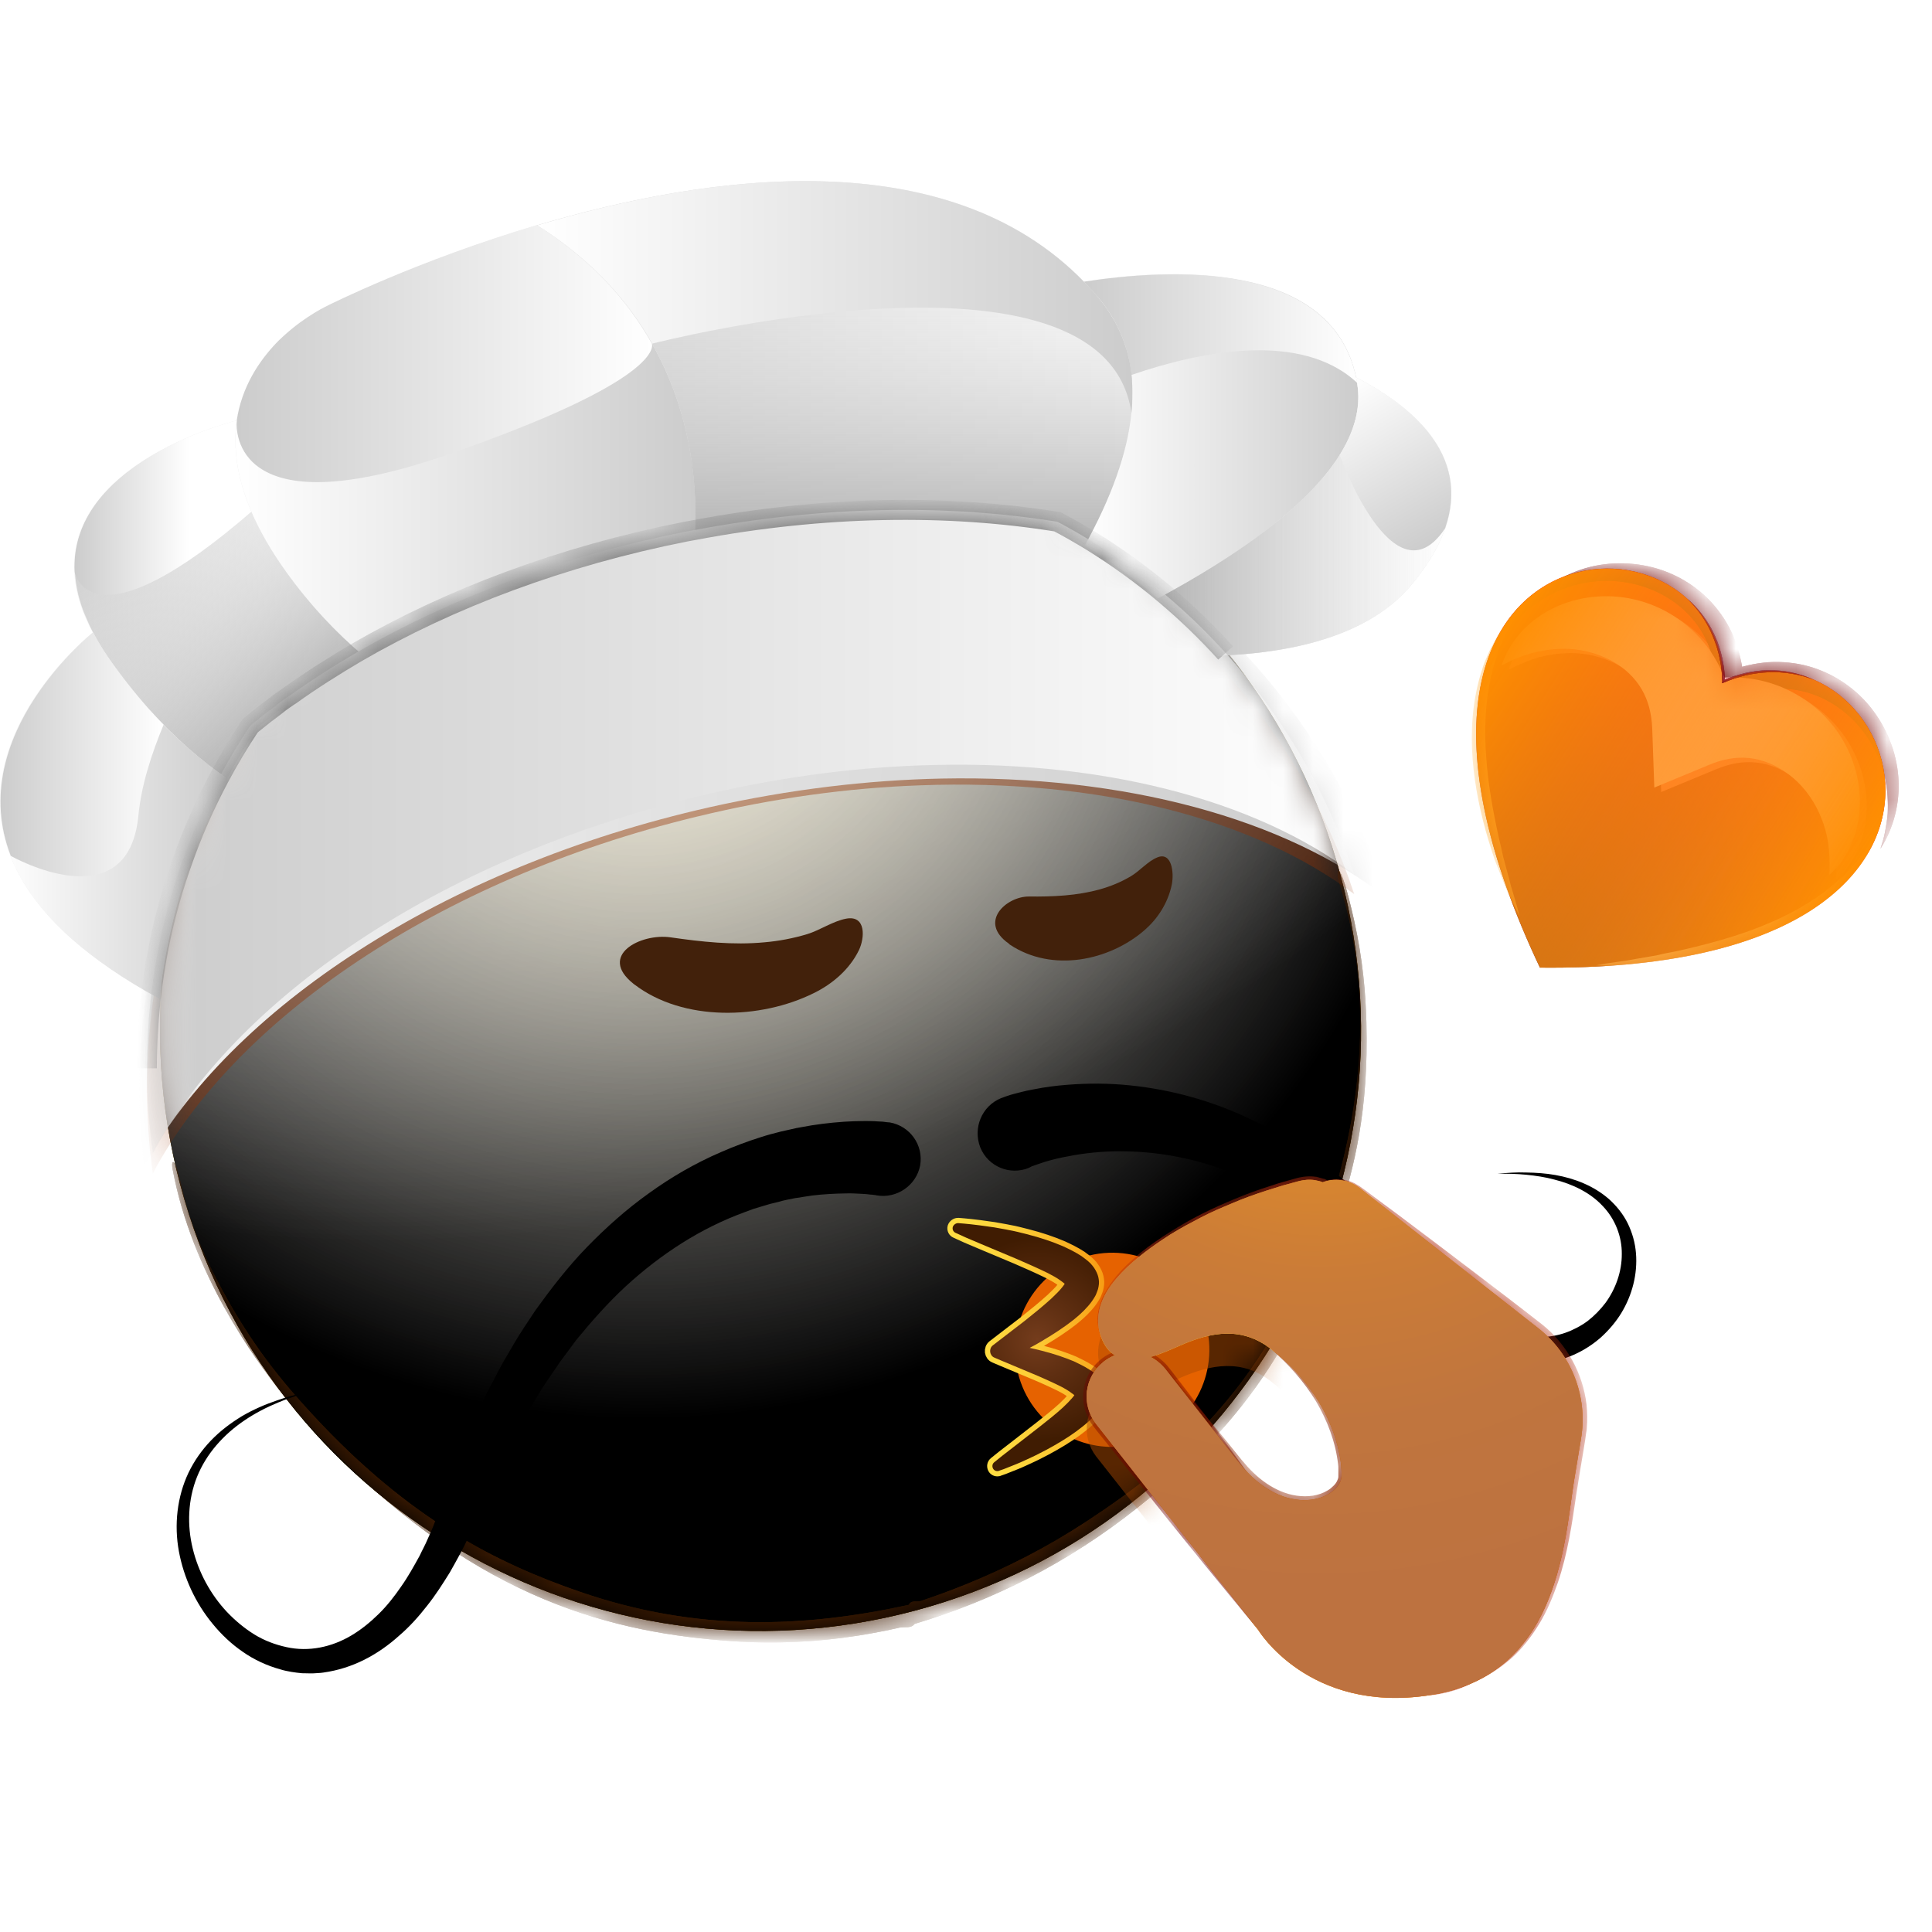 <svg width="64" height="64" viewBox="0 0 64 64" fill="none" xmlns="http://www.w3.org/2000/svg">
<path d="M30.31 53.354C40.925 50.528 47.238 39.632 44.412 29.017C41.586 18.402 30.69 12.089 20.075 14.915C9.46 17.741 3.147 28.637 5.973 39.252C8.8 49.867 19.695 56.18 30.31 53.354Z" fill="url(#paint0_radial_118_257)"/>
<g style="mix-blend-mode:soft-light">
<path d="M30.31 53.354C40.925 50.528 47.238 39.632 44.412 29.017C41.586 18.402 30.69 12.089 20.075 14.915C9.46 17.741 3.147 28.637 5.973 39.252C8.8 49.867 19.695 56.18 30.31 53.354Z" fill="url(#paint1_radial_118_257)"/>
</g>
<g style="mix-blend-mode:soft-light">
<path d="M30.31 53.354C40.925 50.528 47.238 39.632 44.412 29.017C41.586 18.402 30.69 12.089 20.075 14.915C9.46 17.741 3.147 28.637 5.973 39.252C8.8 49.867 19.695 56.18 30.31 53.354Z" fill="url(#paint2_radial_118_257)"/>
</g>
<g style="mix-blend-mode:overlay">
<path d="M30.31 53.354C40.925 50.528 47.238 39.632 44.412 29.017C41.586 18.402 30.69 12.089 20.075 14.915C9.46 17.741 3.147 28.637 5.973 39.252C8.8 49.867 19.695 56.18 30.31 53.354Z" fill="url(#paint3_radial_118_257)" fill-opacity="0.7"/>
</g>
<mask id="mask0_118_257" style="mask-type:alpha" maskUnits="userSpaceOnUse" x="5" y="14" width="41" height="41">
<path d="M30.31 53.354C40.925 50.528 47.238 39.632 44.412 29.017C41.586 18.402 30.69 12.089 20.075 14.915C9.46 17.741 3.147 28.637 5.973 39.252C8.8 49.867 19.695 56.18 30.31 53.354Z" fill="white"/>
</mask>
<g mask="url(#mask0_118_257)">
<g filter="url(#filter0_f_118_257)">
<path d="M5.718 38.733C5.666 38.454 5.748 38.403 5.848 38.673C5.96 38.973 6.068 39.608 6.181 39.978C6.48 40.957 6.861 41.777 7.204 42.435C8.308 44.555 9.392 45.822 10.371 46.88C13.587 50.356 16.475 51.781 19.172 52.717C23.125 54.088 26.694 53.909 30.115 53.161C30.201 53.143 30.363 53.694 30.299 53.789C30.182 53.959 29.96 53.88 29.804 53.916C29.355 54.019 28.902 54.106 28.446 54.179C27.091 54.393 25.698 54.465 24.263 54.366C20.361 54.098 15.948 53.035 11.013 48.047C10.702 47.733 10.388 47.399 10.069 47.035C9.814 46.744 9.557 46.437 9.296 46.104C8.436 45.01 6.359 42.177 5.718 38.733ZM30.287 53.798C30.206 53.822 30.048 53.31 30.097 53.182C30.171 52.988 30.382 53.075 30.503 53.035C31.008 52.866 31.508 52.682 32.004 52.481C33.363 51.93 34.688 51.254 35.966 50.417C39.137 48.339 42.408 45.588 44.25 39.322C44.367 38.923 44.477 38.504 44.577 38.058C44.88 36.703 45.593 33.132 44.368 29.254C44.265 28.927 44.313 28.702 44.434 28.974C44.587 29.32 44.765 30.08 44.856 30.485C45.147 31.782 45.239 32.921 45.264 33.853C45.346 36.809 44.849 38.667 44.36 40.238C42.771 45.345 40.249 47.905 37.679 49.946C35.373 51.777 32.889 53.019 30.287 53.798Z" fill="#401C02"/>
</g>
<g filter="url(#filter1_f_118_257)">
<path d="M5.718 38.733C5.666 38.454 5.748 38.403 5.848 38.673C5.96 38.973 6.068 39.608 6.181 39.978C6.48 40.957 6.861 41.777 7.204 42.435C8.308 44.555 9.392 45.822 10.371 46.88C13.587 50.356 16.475 51.781 19.172 52.717C23.125 54.088 26.694 53.909 30.115 53.161C30.201 53.143 30.363 53.694 30.299 53.789C30.182 53.959 29.96 53.88 29.804 53.916C29.355 54.019 28.902 54.106 28.446 54.179C27.091 54.393 25.698 54.465 24.263 54.366C20.361 54.098 15.948 53.035 11.013 48.047C10.702 47.733 10.388 47.399 10.069 47.035C9.814 46.744 9.557 46.437 9.296 46.104C8.436 45.01 6.359 42.177 5.718 38.733ZM30.287 53.798C30.206 53.822 30.048 53.31 30.097 53.182C30.171 52.988 30.382 53.075 30.503 53.035C31.008 52.866 31.508 52.682 32.004 52.481C33.363 51.93 34.688 51.254 35.966 50.417C39.137 48.339 42.408 45.588 44.25 39.322C44.367 38.923 44.477 38.504 44.577 38.058C44.88 36.703 45.593 33.132 44.368 29.254C44.265 28.927 44.313 28.702 44.434 28.974C44.587 29.32 44.765 30.08 44.856 30.485C45.147 31.782 45.239 32.921 45.264 33.853C45.346 36.809 44.849 38.667 44.36 40.238C42.771 45.345 40.249 47.905 37.679 49.946C35.373 51.777 32.889 53.019 30.287 53.798Z" fill="#401C02"/>
</g>
</g>
<path d="M57.089 22.562C62.921 20.074 67.571 32.229 51.011 32.053C43.932 17.09 56.91 16.224 57.089 22.562Z" fill="url(#paint4_linear_118_257)"/>
<mask id="mask1_118_257" style="mask-type:alpha" maskUnits="userSpaceOnUse" x="48" y="18" width="15" height="15">
<path d="M57.09 22.562C62.922 20.074 67.571 32.23 51.012 32.053C43.932 17.091 56.91 16.225 57.09 22.562Z" fill="url(#paint5_linear_118_257)"/>
</mask>
<g mask="url(#mask1_118_257)">
<g filter="url(#filter2_f_118_257)">
<path d="M49.975 22.19C50.206 21.442 50.788 20.769 51.559 20.357C52.33 19.945 53.277 19.796 54.202 19.968C54.662 20.058 55.118 20.221 55.541 20.47C55.964 20.719 56.35 21.042 56.672 21.432C56.995 21.821 57.245 22.273 57.415 22.748C57.585 23.224 57.659 23.713 57.678 24.189L55.781 22.975C55.896 22.93 56.007 22.892 56.121 22.848C56.237 22.802 56.354 22.77 56.472 22.738C56.59 22.705 56.711 22.686 56.836 22.658C56.962 22.631 57.085 22.623 57.205 22.603C57.708 22.559 58.223 22.597 58.712 22.727C59.2 22.856 59.663 23.077 60.066 23.357C60.469 23.637 60.808 23.983 61.082 24.363C61.625 25.132 61.886 26.054 61.835 26.927C61.783 27.799 61.415 28.61 60.832 29.132C60.845 28.741 60.839 28.381 60.785 28.044C60.73 27.708 60.637 27.4 60.508 27.113C60.261 26.555 59.892 26.104 59.476 25.794C59.06 25.484 58.605 25.301 58.169 25.259C57.732 25.216 57.308 25.29 56.85 25.482L55.03 26.236L54.953 24.267C54.932 23.779 54.826 23.355 54.605 22.976C54.384 22.597 54.04 22.259 53.572 22.013C53.111 21.772 52.552 21.618 51.938 21.635C51.63 21.643 51.311 21.686 50.975 21.773C50.654 21.87 50.322 22.002 49.975 22.19Z" fill="#FF3E3E"/>
</g>
<g filter="url(#filter3_f_118_257)">
<path d="M50.341 30.361C50.236 30.154 50.139 29.952 50.042 29.75C49.992 29.642 49.945 29.547 49.895 29.44C49.853 29.337 49.811 29.235 49.766 29.12L49.515 28.485C49.441 28.264 49.374 28.049 49.307 27.834C49.044 26.964 48.851 26.053 48.781 25.135C48.711 24.217 48.774 23.276 49.033 22.384L49.137 22.052C49.173 21.946 49.222 21.837 49.27 21.727L49.34 21.567C49.362 21.517 49.396 21.463 49.418 21.412L49.581 21.107C49.831 20.717 50.127 20.356 50.476 20.063C50.193 20.421 49.968 20.805 49.779 21.202L49.656 21.511C49.635 21.562 49.613 21.613 49.599 21.669L49.549 21.831C49.521 21.942 49.482 22.036 49.454 22.147L49.379 22.466C49.194 23.329 49.164 24.216 49.234 25.101C49.295 25.982 49.455 26.861 49.648 27.739C49.702 27.957 49.749 28.171 49.798 28.396L49.974 29.048C50.004 29.153 50.028 29.266 50.058 29.372C50.088 29.477 50.125 29.587 50.154 29.692C50.224 29.92 50.286 30.143 50.341 30.361Z" fill="#FFBF5F"/>
</g>
<g filter="url(#filter4_f_118_257)">
<path d="M50.325 20.451C50.756 19.778 51.423 19.224 52.219 18.924C53.007 18.62 53.905 18.581 54.741 18.793C55.584 19.009 56.368 19.501 56.913 20.216C57.187 20.564 57.401 20.971 57.539 21.394C57.678 21.817 57.754 22.254 57.773 22.697L57.138 22.291C57.54 22.117 57.969 22.003 58.411 21.952C58.854 21.901 59.308 21.933 59.743 22.028C60.616 22.232 61.396 22.731 61.945 23.406C62.494 24.081 62.826 24.909 62.887 25.757C62.948 26.605 62.724 27.443 62.293 28.116C62.324 28.017 62.35 27.926 62.381 27.827C62.407 27.736 62.431 27.632 62.449 27.536C62.486 27.344 62.515 27.147 62.532 26.953C62.552 26.567 62.527 26.184 62.453 25.813C62.29 25.073 61.925 24.397 61.417 23.877C60.908 23.357 60.257 22.994 59.572 22.868C58.879 22.737 58.158 22.836 57.503 23.118L56.891 23.383L56.876 22.716C56.85 21.998 56.651 21.299 56.242 20.725C55.834 20.15 55.239 19.715 54.546 19.466C53.862 19.222 53.095 19.173 52.355 19.335C51.991 19.415 51.621 19.555 51.286 19.74C51.117 19.837 50.955 19.938 50.791 20.059C50.712 20.116 50.632 20.173 50.555 20.242C50.478 20.312 50.401 20.381 50.325 20.451Z" fill="#700000"/>
</g>
<g filter="url(#filter5_f_118_257)">
<path d="M50.325 20.451C50.756 19.778 51.423 19.224 52.219 18.924C53.007 18.62 53.905 18.581 54.741 18.793C55.584 19.009 56.368 19.501 56.913 20.216C57.187 20.564 57.401 20.971 57.539 21.394C57.678 21.817 57.754 22.254 57.773 22.697L57.138 22.291C57.54 22.117 57.969 22.003 58.411 21.952C58.854 21.901 59.308 21.933 59.743 22.028C60.616 22.232 61.396 22.731 61.945 23.406C62.494 24.081 62.826 24.909 62.887 25.757C62.948 26.605 62.724 27.443 62.293 28.116C62.324 28.017 62.35 27.926 62.381 27.827C62.407 27.736 62.431 27.632 62.449 27.536C62.486 27.344 62.515 27.147 62.532 26.953C62.552 26.567 62.527 26.184 62.453 25.813C62.29 25.073 61.925 24.397 61.417 23.877C60.908 23.357 60.257 22.994 59.572 22.868C58.879 22.737 58.158 22.836 57.503 23.118L56.891 23.383L56.876 22.716C56.85 21.998 56.651 21.299 56.242 20.725C55.834 20.15 55.239 19.715 54.546 19.466C53.862 19.222 53.095 19.173 52.355 19.335C51.991 19.415 51.621 19.555 51.286 19.74C51.117 19.837 50.955 19.938 50.791 20.059C50.712 20.116 50.632 20.173 50.555 20.242C50.478 20.312 50.401 20.381 50.325 20.451Z" fill="#700000"/>
</g>
<g filter="url(#filter6_f_118_257)">
<path d="M49.746 22.043C49.976 21.295 50.559 20.622 51.329 20.21C52.1 19.797 53.047 19.649 53.972 19.821C54.433 19.911 54.889 20.074 55.312 20.323C55.735 20.572 56.121 20.895 56.443 21.285C56.765 21.674 57.015 22.126 57.185 22.601C57.355 23.077 57.43 23.567 57.449 24.042L55.552 22.828C55.667 22.783 55.777 22.745 55.892 22.701C56.007 22.655 56.125 22.623 56.243 22.591C56.361 22.558 56.481 22.538 56.607 22.511C56.732 22.483 56.855 22.476 56.976 22.456C57.479 22.412 57.994 22.45 58.482 22.58C58.971 22.709 59.433 22.93 59.837 23.21C60.24 23.49 60.579 23.836 60.853 24.216C61.396 24.985 61.657 25.907 61.605 26.78C61.553 27.652 61.185 28.463 60.603 28.985C60.616 28.594 60.609 28.234 60.555 27.898C60.501 27.561 60.407 27.253 60.278 26.965C60.031 26.408 59.663 25.956 59.246 25.647C58.83 25.337 58.376 25.154 57.939 25.111C57.503 25.069 57.078 25.142 56.621 25.335L54.801 26.089L54.732 24.125C54.71 23.637 54.604 23.213 54.383 22.834C54.162 22.455 53.818 22.116 53.35 21.87C52.89 21.63 52.33 21.476 51.716 21.492C51.408 21.501 51.089 21.544 50.753 21.631C50.425 21.723 50.092 21.855 49.746 22.043Z" fill="#FF9797"/>
</g>
<g filter="url(#filter7_f_118_257)">
<path d="M52.864 31.977C53.085 31.935 53.314 31.898 53.538 31.869C53.646 31.852 53.761 31.84 53.869 31.823C53.977 31.806 54.09 31.781 54.198 31.764L54.864 31.651C55.082 31.596 55.303 31.555 55.524 31.513C56.402 31.32 57.259 31.093 58.093 30.785C58.918 30.473 59.72 30.08 60.425 29.551L60.684 29.349C60.773 29.277 60.842 29.203 60.931 29.131L61.058 29.018C61.103 28.982 61.132 28.936 61.177 28.9L61.407 28.659C61.695 28.326 61.948 27.948 62.149 27.549C62.037 27.994 61.825 28.409 61.575 28.799L61.366 29.075C61.329 29.116 61.295 29.169 61.258 29.21L61.142 29.341C61.063 29.431 60.989 29.513 60.902 29.597L60.645 29.831C59.943 30.439 59.115 30.89 58.252 31.211C57.388 31.531 56.488 31.742 55.581 31.862C55.357 31.891 55.133 31.92 54.902 31.945L54.22 31.983C54.109 31.987 53.993 31.999 53.875 31.999C53.757 31.999 53.646 32.003 53.532 31.995C53.321 31.989 53.091 31.993 52.864 31.977Z" fill="white"/>
</g>
</g>
<g style="mix-blend-mode:soft-light">
<path d="M57.093 22.564C62.924 20.076 67.574 32.231 51.015 32.055C43.927 17.087 56.913 16.226 57.093 22.564Z" fill="url(#paint6_linear_118_257)"/>
</g>
<g style="mix-blend-mode:soft-light">
<path d="M57.093 22.564C56.913 16.226 43.927 17.087 51.015 32.055C67.574 32.231 62.924 20.076 57.093 22.564Z" fill="url(#paint7_linear_118_257)"/>
</g>
<mask id="mask2_118_257" style="mask-type:alpha" maskUnits="userSpaceOnUse" x="48" y="18" width="15" height="15">
<path d="M57.089 22.562C62.921 20.074 67.571 32.229 51.011 32.053C43.932 17.09 56.91 16.224 57.089 22.562Z" fill="url(#paint8_linear_118_257)"/>
</mask>
<g mask="url(#mask2_118_257)">
<g filter="url(#filter8_f_118_257)">
<path d="M55.896 19.835C56.091 20.003 56.263 20.189 56.42 20.397C56.57 20.601 56.705 20.828 56.81 21.068C56.921 21.3 56.996 21.553 57.051 21.804C57.106 22.055 57.136 22.311 57.141 22.573L57.079 22.534C57.314 22.436 57.56 22.356 57.816 22.294C58.066 22.239 58.328 22.201 58.585 22.204C58.847 22.199 59.102 22.222 59.357 22.278C59.612 22.334 59.853 22.412 60.087 22.519C59.605 22.329 59.095 22.25 58.586 22.269C58.332 22.279 58.083 22.314 57.832 22.369C57.589 22.429 57.343 22.509 57.108 22.607L57.048 22.633L57.055 22.572C57.045 22.318 57.023 22.066 56.968 21.816C56.92 21.57 56.84 21.324 56.743 21.089C56.556 20.624 56.263 20.189 55.896 19.835Z" fill="#820010"/>
</g>
<g filter="url(#filter9_f_118_257)">
<path d="M55.896 19.835C56.091 20.003 56.263 20.189 56.42 20.397C56.57 20.601 56.705 20.828 56.81 21.068C56.921 21.3 56.996 21.553 57.051 21.804C57.106 22.055 57.136 22.311 57.141 22.573L57.079 22.534C57.314 22.436 57.56 22.356 57.816 22.294C58.066 22.239 58.328 22.201 58.585 22.204C58.847 22.199 59.102 22.222 59.357 22.278C59.612 22.334 59.853 22.412 60.087 22.519C59.605 22.329 59.095 22.25 58.586 22.269C58.332 22.279 58.083 22.314 57.832 22.369C57.589 22.429 57.343 22.509 57.108 22.607L57.048 22.633L57.055 22.572C57.045 22.318 57.023 22.066 56.968 21.816C56.92 21.57 56.84 21.324 56.743 21.089C56.556 20.624 56.263 20.189 55.896 19.835Z" fill="#820010"/>
</g>
<g filter="url(#filter10_f_118_257)">
<path d="M55.896 19.835C56.091 20.003 56.263 20.189 56.42 20.397C56.57 20.601 56.705 20.828 56.81 21.068C56.921 21.3 56.996 21.553 57.051 21.804C57.106 22.055 57.136 22.311 57.141 22.573L57.079 22.534C57.314 22.436 57.56 22.356 57.816 22.294C58.066 22.239 58.328 22.201 58.585 22.204C58.847 22.199 59.102 22.222 59.357 22.278C59.612 22.334 59.853 22.412 60.087 22.519C59.605 22.329 59.095 22.25 58.586 22.269C58.332 22.279 58.083 22.314 57.832 22.369C57.589 22.429 57.343 22.509 57.108 22.607L57.048 22.633L57.055 22.572C57.045 22.318 57.023 22.066 56.968 21.816C56.92 21.57 56.84 21.324 56.743 21.089C56.556 20.624 56.263 20.189 55.896 19.835Z" fill="#820010"/>
</g>
</g>
<path d="M20.979 32.584C19.8 31.644 21.227 30.91 22.208 31.05C23.239 31.199 24.286 31.314 25.325 31.215C25.803 31.174 26.282 31.083 26.744 30.943C27.172 30.811 27.593 30.514 28.03 30.432C28.698 30.308 28.648 31.075 28.451 31.479C28.145 32.106 27.585 32.592 26.958 32.898C25.201 33.772 22.637 33.854 21.012 32.609C21.004 32.609 20.987 32.592 20.979 32.584Z" fill="#42210B"/>
<path d="M33.415 31.256C32.392 30.539 33.341 29.69 34.091 29.698C34.883 29.706 35.683 29.673 36.441 29.459C36.796 29.36 37.134 29.22 37.456 29.03C37.752 28.857 38.025 28.527 38.338 28.403C38.816 28.205 38.899 28.906 38.816 29.31C38.684 29.929 38.346 30.432 37.926 30.803C36.755 31.825 34.858 32.23 33.448 31.289C33.431 31.273 33.423 31.265 33.415 31.256Z" fill="#42210B"/>
<path d="M29.037 39.598C29.045 39.598 29.021 39.599 29.012 39.591C28.996 39.591 28.979 39.584 28.954 39.584C28.913 39.578 28.871 39.571 28.83 39.572C28.747 39.558 28.656 39.553 28.565 39.548C28.383 39.538 28.201 39.527 28.02 39.533C27.649 39.538 27.27 39.559 26.9 39.604L26.761 39.625L26.621 39.646C26.531 39.666 26.432 39.677 26.342 39.689C26.154 39.728 25.965 39.759 25.785 39.815L25.507 39.882L25.229 39.965C25.139 39.993 25.041 40.021 24.951 40.049L24.683 40.149C23.957 40.413 23.259 40.758 22.596 41.176C21.934 41.594 21.307 42.078 20.722 42.617C20.138 43.157 19.606 43.76 19.09 44.388L18.727 44.879L18.546 45.124L18.373 45.378L18.027 45.884C17.917 46.053 17.816 46.23 17.706 46.407L17.55 46.668L17.472 46.803L17.402 46.937L17.107 47.483L16.959 47.752L16.82 48.029L16.55 48.583C16.503 48.675 16.457 48.767 16.419 48.859L16.297 49.144L16.052 49.713L15.799 50.308C15.715 50.509 15.623 50.71 15.523 50.911C15.338 51.313 15.12 51.7 14.902 52.087C14.667 52.466 14.424 52.846 14.147 53.194C13.87 53.549 13.568 53.889 13.215 54.19C12.871 54.499 12.492 54.767 12.07 54.98C11.648 55.192 11.191 55.339 10.715 55.405C10.6 55.425 10.476 55.421 10.361 55.433C10.245 55.437 10.121 55.425 10.006 55.428C9.89 55.416 9.766 55.404 9.65 55.383C9.533 55.362 9.417 55.341 9.3 55.304C8.842 55.179 8.415 54.979 8.043 54.719C7.663 54.459 7.33 54.141 7.047 53.795C6.47 53.097 6.087 52.26 5.926 51.391C5.765 50.513 5.865 49.586 6.243 48.789C6.436 48.387 6.688 48.032 6.991 47.716C7.294 47.401 7.64 47.141 8.012 46.914C8.384 46.696 8.774 46.526 9.182 46.388L9.484 46.287C9.59 46.259 9.688 46.231 9.795 46.203L9.95 46.164L10.106 46.134L10.417 46.066L10.107 46.151L9.951 46.197L9.804 46.243C9.707 46.28 9.6 46.308 9.502 46.344L9.209 46.462C8.819 46.623 8.446 46.817 8.099 47.052C7.752 47.286 7.439 47.561 7.169 47.875C6.899 48.189 6.68 48.543 6.528 48.92C6.223 49.681 6.194 50.523 6.385 51.301C6.577 52.087 6.972 52.816 7.52 53.4C7.794 53.688 8.099 53.941 8.428 54.145C8.757 54.348 9.124 54.484 9.49 54.563C10.23 54.728 10.992 54.562 11.639 54.177C11.962 53.985 12.26 53.744 12.539 53.47C12.819 53.197 13.064 52.883 13.284 52.562C13.513 52.241 13.707 51.888 13.902 51.535C13.986 51.351 14.088 51.174 14.164 50.99C14.248 50.806 14.333 50.621 14.401 50.429C14.477 50.237 14.553 50.053 14.621 49.861L14.832 49.268L15.051 48.658L15.164 48.349C15.202 48.248 15.248 48.148 15.286 48.048L15.538 47.445L15.66 47.144L15.799 46.85L16.076 46.255L16.145 46.105L16.223 45.962L16.378 45.668C16.478 45.474 16.579 45.281 16.688 45.088L17.024 44.516L17.196 44.229L17.376 43.951L17.745 43.394C18.265 42.675 18.811 41.964 19.441 41.315C20.071 40.667 20.752 40.058 21.493 39.53C22.234 38.993 23.036 38.529 23.89 38.162L24.207 38.028C24.313 37.983 24.427 37.946 24.533 37.901C24.639 37.865 24.753 37.82 24.859 37.783L25.193 37.673C25.414 37.599 25.643 37.542 25.864 37.485C25.978 37.457 26.093 37.436 26.208 37.408L26.38 37.369L26.552 37.338C27.011 37.249 27.479 37.192 27.957 37.159C28.195 37.143 28.434 37.135 28.682 37.135C28.806 37.139 28.93 37.135 29.054 37.147C29.12 37.153 29.178 37.151 29.244 37.157C29.277 37.164 29.31 37.163 29.343 37.17C29.385 37.177 29.41 37.176 29.476 37.182C30.148 37.3 30.599 37.937 30.481 38.609C30.354 39.265 29.709 39.716 29.037 39.598Z" fill="black"/>
<path d="M33.154 36.381C33.203 36.363 33.219 36.355 33.252 36.345L33.325 36.318C33.374 36.3 33.423 36.29 33.464 36.272C33.553 36.244 33.644 36.225 33.742 36.197C33.922 36.149 34.102 36.11 34.274 36.08C34.627 36.01 34.98 35.965 35.334 35.937C36.041 35.88 36.743 35.881 37.447 35.956C38.838 36.099 40.195 36.483 41.428 37.077C41.738 37.215 42.041 37.386 42.335 37.55C42.63 37.73 42.925 37.893 43.195 38.09C43.482 38.27 43.745 38.476 44.015 38.681C44.083 38.728 44.151 38.784 44.211 38.84L44.406 38.998L44.601 39.157C44.669 39.212 44.728 39.26 44.788 39.324L45.154 39.658C45.214 39.714 45.281 39.769 45.333 39.825L45.504 40.001L45.854 40.352C45.965 40.472 46.077 40.6 46.188 40.721C46.299 40.84 46.411 40.961 46.514 41.089L46.824 41.467L47.133 41.844C47.228 41.956 47.323 42.085 47.417 42.189C47.512 42.301 47.615 42.413 47.718 42.526C47.769 42.582 47.82 42.638 47.871 42.685L48.033 42.837L48.11 42.917L48.195 42.988L48.357 43.139L48.527 43.282L48.612 43.354L48.696 43.417C48.933 43.59 49.178 43.747 49.43 43.879C49.682 44.011 49.949 44.117 50.216 44.191C50.757 44.329 51.326 44.335 51.848 44.152C52.109 44.061 52.361 43.929 52.586 43.765C52.811 43.592 53.011 43.387 53.184 43.159C53.524 42.693 53.727 42.117 53.724 41.54C53.73 40.962 53.504 40.376 53.085 39.944C52.674 39.504 52.095 39.226 51.488 39.074C51.188 38.993 50.873 38.946 50.558 38.915C50.244 38.884 49.93 38.878 49.608 38.881C49.921 38.854 50.242 38.827 50.564 38.841C50.886 38.846 51.209 38.868 51.524 38.924C51.839 38.979 52.156 39.068 52.457 39.198C52.759 39.328 53.045 39.5 53.3 39.722C53.547 39.945 53.77 40.218 53.921 40.526C54.072 40.835 54.166 41.17 54.194 41.516C54.25 42.207 54.067 42.906 53.708 43.496C53.528 43.791 53.297 44.062 53.033 44.302C52.769 44.534 52.462 44.734 52.137 44.877C51.478 45.172 50.721 45.222 50.023 45.097C49.675 45.034 49.333 44.93 49.015 44.792C48.697 44.654 48.386 44.5 48.091 44.312L47.981 44.241L47.872 44.171L47.661 44.029L47.458 43.879L47.356 43.8L47.254 43.721L47.059 43.563C46.991 43.507 46.932 43.451 46.872 43.396C46.745 43.284 46.625 43.165 46.506 43.053C46.386 42.933 46.275 42.813 46.155 42.694L45.831 42.358L45.514 42.03C45.403 41.919 45.293 41.823 45.182 41.712C45.071 41.608 44.96 41.496 44.849 41.401L44.501 41.107L44.331 40.956C44.272 40.909 44.212 40.861 44.153 40.814L43.797 40.537C43.738 40.489 43.679 40.442 43.611 40.403L43.425 40.277L43.24 40.151C43.18 40.104 43.113 40.065 43.054 40.026L42.675 39.782C42.548 39.696 42.414 39.635 42.287 39.556C42.035 39.408 41.758 39.277 41.498 39.145C41.23 39.031 40.962 38.9 40.686 38.801C39.591 38.385 38.437 38.159 37.297 38.14C36.727 38.126 36.16 38.17 35.602 38.263C35.323 38.313 35.052 38.364 34.782 38.439C34.652 38.476 34.521 38.514 34.399 38.559C34.342 38.578 34.276 38.605 34.219 38.623C34.187 38.632 34.162 38.641 34.138 38.659C34.122 38.667 34.114 38.668 34.106 38.676C34.097 38.676 34.081 38.685 34.089 38.685C33.455 38.946 32.735 38.648 32.474 38.013C32.221 37.362 32.527 36.642 33.154 36.381Z" fill="black"/>
<g filter="url(#filter11_f_118_257)">
<path d="M39.928 43.8C40.433 45.503 39.462 47.293 37.759 47.798C36.056 48.303 34.266 47.333 33.761 45.63C33.256 43.927 34.227 42.137 35.93 41.632C37.633 41.126 39.422 42.097 39.928 43.8Z" fill="#E66200"/>
</g>
<path d="M36.289 42.073C36.271 42.048 36.263 42.032 36.254 42.016L36.22 41.967C36.202 41.943 36.185 41.927 36.177 41.911L36.168 41.903C36.16 41.886 36.143 41.879 36.134 41.862C36.024 41.75 35.906 41.671 35.822 41.607C35.603 41.465 35.386 41.364 35.219 41.286C34.859 41.131 34.476 41.002 34.011 40.883C33.812 40.831 33.604 40.779 33.397 40.743L33.33 40.729C33.247 40.715 33.173 40.7 33.09 40.686C32.99 40.664 32.883 40.651 32.783 40.637C32.543 40.602 32.344 40.575 32.162 40.556C31.997 40.535 31.873 40.531 31.749 40.518C31.666 40.512 31.585 40.572 31.562 40.647C31.54 40.73 31.584 40.811 31.659 40.842C31.776 40.896 31.901 40.951 32.018 41.005C32.185 41.075 32.344 41.144 32.511 41.214L33.671 41.701C34.03 41.856 34.381 42.011 34.716 42.175C34.833 42.237 35.017 42.331 35.152 42.435C35.194 42.467 35.228 42.49 35.262 42.522L35.27 42.53L35.262 42.539C35.238 42.572 35.215 42.614 35.175 42.657C35.095 42.758 34.975 42.877 34.822 43.022C34.541 43.277 34.234 43.525 33.944 43.756L32.886 44.569C32.821 44.621 32.791 44.704 32.801 44.786C32.812 44.868 32.863 44.941 32.938 44.972C33.014 45.003 33.08 45.034 33.156 45.065L34.207 45.505C34.525 45.637 34.834 45.777 35.118 45.917C35.286 46.003 35.403 46.074 35.496 46.146C35.53 46.169 35.563 46.193 35.589 46.217C35.573 46.242 35.549 46.276 35.517 46.31C35.445 46.395 35.349 46.496 35.212 46.624C34.971 46.845 34.697 47.059 34.438 47.264L33.567 47.941C33.446 48.035 33.324 48.129 33.203 48.223C33.114 48.292 33.026 48.368 32.937 48.437C32.873 48.488 32.858 48.571 32.894 48.645C32.928 48.709 32.995 48.741 33.061 48.73C33.069 48.73 33.086 48.73 33.094 48.721C33.2 48.685 33.306 48.649 33.428 48.596C33.583 48.534 33.747 48.472 33.934 48.384C34.121 48.296 34.284 48.226 34.43 48.147C34.585 48.069 34.739 47.99 34.918 47.886C35.283 47.678 35.583 47.48 35.849 47.266C35.97 47.172 36.132 47.035 36.291 46.857C36.38 46.764 36.443 46.672 36.498 46.571C36.506 46.554 36.514 46.538 36.529 46.521C36.537 46.504 36.545 46.487 36.553 46.471L36.576 46.42C36.584 46.404 36.592 46.379 36.599 46.362C36.629 46.262 36.635 46.163 36.624 46.064C36.613 45.966 36.577 45.876 36.525 45.778C36.516 45.762 36.508 45.746 36.491 45.73L36.456 45.69C36.448 45.673 36.431 45.657 36.414 45.641L36.406 45.633C36.397 45.625 36.388 45.609 36.38 45.601C36.303 45.521 36.219 45.449 36.101 45.378C35.908 45.251 35.716 45.166 35.574 45.096C35.256 44.964 34.923 44.85 34.516 44.746C34.375 44.709 34.242 44.679 34.109 44.65C34.231 44.589 34.353 44.52 34.483 44.442C34.897 44.199 35.237 43.975 35.544 43.735C35.681 43.624 35.866 43.471 36.042 43.268C36.138 43.158 36.209 43.057 36.272 42.948C36.28 42.931 36.288 42.922 36.295 42.906L36.303 42.889C36.311 42.872 36.319 42.847 36.326 42.831L36.349 42.772C36.357 42.747 36.365 42.73 36.372 42.706C36.402 42.589 36.416 42.481 36.396 42.375C36.385 42.284 36.349 42.178 36.289 42.073Z" stroke="url(#paint9_linear_118_257)" stroke-width="0.349" stroke-miterlimit="10"/>
<path d="M36.289 42.073C36.271 42.048 36.263 42.032 36.254 42.016L36.22 41.967C36.202 41.943 36.185 41.927 36.177 41.911L36.168 41.903C36.16 41.886 36.143 41.879 36.134 41.862C36.024 41.75 35.906 41.671 35.822 41.607C35.603 41.465 35.386 41.364 35.219 41.286C34.859 41.131 34.476 41.002 34.011 40.883C33.812 40.831 33.604 40.779 33.397 40.743L33.33 40.729C33.247 40.715 33.173 40.7 33.09 40.686C32.99 40.664 32.883 40.651 32.783 40.637C32.543 40.602 32.344 40.575 32.162 40.556C31.997 40.535 31.873 40.531 31.749 40.518C31.666 40.512 31.585 40.572 31.562 40.647C31.54 40.73 31.584 40.811 31.659 40.842C31.776 40.896 31.901 40.951 32.018 41.005C32.185 41.075 32.344 41.144 32.511 41.214L33.671 41.701C34.03 41.856 34.381 42.011 34.716 42.175C34.833 42.237 35.017 42.331 35.152 42.435C35.194 42.467 35.228 42.49 35.262 42.522L35.27 42.53L35.262 42.539C35.238 42.572 35.215 42.614 35.175 42.657C35.095 42.758 34.975 42.877 34.822 43.022C34.541 43.277 34.234 43.525 33.944 43.756L32.886 44.569C32.821 44.621 32.791 44.704 32.801 44.786C32.812 44.868 32.863 44.941 32.938 44.972C33.014 45.003 33.08 45.034 33.156 45.065L34.207 45.505C34.525 45.637 34.834 45.777 35.118 45.917C35.286 46.003 35.403 46.074 35.496 46.146C35.53 46.169 35.563 46.193 35.589 46.217C35.573 46.242 35.549 46.276 35.517 46.31C35.445 46.395 35.349 46.496 35.212 46.624C34.971 46.845 34.697 47.059 34.438 47.264L33.567 47.941C33.446 48.035 33.324 48.129 33.203 48.223C33.114 48.292 33.026 48.368 32.937 48.437C32.873 48.488 32.858 48.571 32.894 48.645C32.928 48.709 32.995 48.741 33.061 48.73C33.069 48.73 33.086 48.73 33.094 48.721C33.2 48.685 33.306 48.649 33.428 48.596C33.583 48.534 33.747 48.472 33.934 48.384C34.121 48.296 34.284 48.226 34.43 48.147C34.585 48.069 34.739 47.99 34.918 47.886C35.283 47.678 35.583 47.48 35.849 47.266C35.97 47.172 36.132 47.035 36.291 46.857C36.38 46.764 36.443 46.672 36.498 46.571C36.506 46.554 36.514 46.538 36.529 46.521C36.537 46.504 36.545 46.487 36.553 46.471L36.576 46.42C36.584 46.404 36.592 46.379 36.599 46.362C36.629 46.262 36.635 46.163 36.624 46.064C36.613 45.966 36.577 45.876 36.525 45.778C36.516 45.762 36.508 45.746 36.491 45.73L36.456 45.69C36.448 45.673 36.431 45.657 36.414 45.641L36.406 45.633C36.397 45.625 36.388 45.609 36.38 45.601C36.303 45.521 36.219 45.449 36.101 45.378C35.908 45.251 35.716 45.166 35.574 45.096C35.256 44.964 34.923 44.85 34.516 44.746C34.375 44.709 34.242 44.679 34.109 44.65C34.231 44.589 34.353 44.52 34.483 44.442C34.897 44.199 35.237 43.975 35.544 43.735C35.681 43.624 35.866 43.471 36.042 43.268C36.138 43.158 36.209 43.057 36.272 42.948C36.28 42.931 36.288 42.922 36.295 42.906L36.303 42.889C36.311 42.872 36.319 42.847 36.326 42.831L36.349 42.772C36.357 42.747 36.365 42.73 36.372 42.706C36.402 42.589 36.416 42.481 36.396 42.375C36.385 42.284 36.349 42.178 36.289 42.073Z" fill="url(#paint10_radial_118_257)"/>
<mask id="mask3_118_257" style="mask-type:alpha" maskUnits="userSpaceOnUse" x="5" y="14" width="41" height="41">
<path d="M30.31 53.354C40.925 50.528 47.238 39.632 44.412 29.017C41.586 18.402 30.69 12.089 20.075 14.915C9.461 17.741 3.147 28.637 5.973 39.252C8.8 49.867 19.696 56.18 30.31 53.354Z" fill="url(#paint11_radial_118_257)"/>
</mask>
<g mask="url(#mask3_118_257)">
<g filter="url(#filter12_f_118_257)">
<path d="M44.861 29.621C41.553 27.12 36.374 25.794 30.48 26.015C28.091 26.1 25.59 26.44 23.048 27.061C14.484 29.136 7.748 33.796 5.061 38.873C4.934 37.946 4.866 37.002 4.866 36.05C4.866 35.301 4.908 34.553 4.985 33.822C5.155 32.24 5.503 30.709 6.022 29.247C6.362 28.268 6.779 27.325 7.264 26.415C7.578 25.828 7.919 25.258 8.284 24.705C8.344 24.654 8.403 24.603 8.471 24.552C8.658 24.399 8.854 24.246 9.05 24.101C9.118 24.05 9.186 23.999 9.245 23.948C9.313 23.897 9.381 23.846 9.449 23.804C9.509 23.761 9.568 23.719 9.636 23.676C10.325 23.183 11.065 22.715 11.831 22.265C14.901 20.487 18.608 19.084 22.691 18.276C22.801 18.259 22.903 18.233 23.014 18.216C27.283 17.409 31.407 17.358 35.03 17.944C35.404 18.14 35.77 18.352 36.136 18.574C37.003 19.109 37.828 19.705 38.602 20.36C39.308 20.955 39.98 21.601 40.601 22.29C42.489 24.382 43.96 26.874 44.861 29.621Z" fill="#933100" fill-opacity="0.4"/>
</g>
</g>
<mask id="mask4_118_257" style="mask-type:alpha" maskUnits="userSpaceOnUse" x="5" y="14" width="41" height="41">
<path d="M30.31 53.354C40.925 50.528 47.238 39.632 44.412 29.017C41.586 18.402 30.69 12.089 20.075 14.915C9.461 17.741 3.147 28.637 5.973 39.252C8.8 49.867 19.696 56.18 30.31 53.354Z" fill="url(#paint12_radial_118_257)"/>
</mask>
<g mask="url(#mask4_118_257)">
<path d="M45.944 29.747C42.577 27.116 37.262 25.671 31.186 25.791C28.725 25.842 26.145 26.15 23.513 26.739C14.651 28.739 7.627 33.43 4.773 38.617C4.654 37.66 4.602 36.686 4.619 35.703C4.628 34.926 4.688 34.165 4.782 33.413C4.987 31.781 5.371 30.209 5.927 28.722C6.294 27.722 6.739 26.757 7.251 25.825C7.584 25.227 7.943 24.646 8.328 24.082C8.388 24.031 8.456 23.979 8.516 23.928C8.712 23.774 8.918 23.62 9.123 23.467C9.191 23.416 9.259 23.364 9.328 23.313C9.396 23.262 9.464 23.21 9.541 23.168C9.601 23.125 9.67 23.082 9.729 23.031C10.447 22.535 11.216 22.065 12.019 21.612C15.215 19.835 19.052 18.451 23.273 17.682C23.384 17.665 23.496 17.639 23.607 17.622C28.024 16.861 32.271 16.878 35.989 17.536C36.373 17.75 36.749 17.972 37.117 18.212C38.005 18.775 38.843 19.408 39.629 20.091C40.347 20.715 41.03 21.399 41.654 22.117C43.585 24.313 45.055 26.902 45.944 29.747Z" fill="url(#paint13_linear_118_257)"/>
</g>
<path d="M46.79 19.336C45.442 20.977 43.039 21.622 40.335 21.722C39.723 21.044 39.062 20.408 38.367 19.822C37.605 19.177 36.793 18.591 35.939 18.064C35.587 17.846 35.219 17.637 34.851 17.444C31.284 16.866 27.232 16.917 23.021 17.712C22.912 17.729 22.811 17.754 22.703 17.77C18.684 18.566 15.042 19.947 12.011 21.697C11.249 22.141 10.529 22.601 9.851 23.087C9.793 23.129 9.726 23.171 9.667 23.212C9.6 23.263 9.533 23.305 9.466 23.355C9.399 23.405 9.332 23.455 9.274 23.506C9.081 23.656 8.888 23.799 8.704 23.949C8.646 24 8.587 24.05 8.52 24.1C8.16 24.644 7.825 25.205 7.515 25.783C7.038 26.67 6.628 27.608 6.293 28.571C5.791 30.002 5.447 31.509 5.272 33.075C4.083 32.43 3.137 31.769 2.392 31.116C-3.36 26.034 3.07 20.952 3.07 20.952C2.927 20.684 2.81 20.424 2.718 20.173C1.111 15.711 7.381 14.045 7.834 13.928C7.834 13.928 7.834 13.928 7.834 13.936C7.834 13.936 7.834 13.944 7.834 13.953C7.817 14.263 7.741 17.511 14.774 15.075C21.907 12.605 21.623 11.458 21.598 11.383C21.598 11.383 36.584 7.531 37.471 13.677C37.48 13.576 37.488 13.476 37.496 13.383C37.438 12.864 37.354 12.195 37.262 11.433C37.078 10.872 36.793 10.353 36.383 9.867C36.224 9.683 36.065 9.507 35.897 9.331C38.669 8.904 44.085 8.595 44.914 12.504C47.074 13.601 49.695 15.795 46.79 19.336Z" fill="url(#paint14_linear_118_257)"/>
<path d="M12.02 21.706C10.739 22.442 9.567 23.254 8.529 24.108C8.168 24.652 7.834 25.213 7.524 25.791C6.678 25.205 5.799 24.452 4.928 23.48C4.485 22.986 4.041 22.425 3.606 21.806C3.405 21.513 3.229 21.228 3.087 20.952C3.061 20.893 3.028 20.843 3.003 20.785C2.978 20.743 2.961 20.701 2.944 20.659C2.886 20.525 2.827 20.399 2.777 20.274C2.76 20.24 2.752 20.207 2.743 20.182C2.584 19.746 2.509 19.345 2.484 18.959C2.3 15.409 7.448 14.037 7.85 13.936C7.725 14.79 7.825 15.795 8.328 16.958C8.595 17.578 8.972 18.239 9.483 18.951C10.278 20.056 11.141 20.96 12.02 21.706Z" fill="url(#paint15_linear_118_257)"/>
<path d="M38.367 19.822C37.605 19.177 36.793 18.591 35.939 18.064C37.061 16.021 37.664 14.095 37.48 12.412C37.379 11.475 37.028 10.621 36.391 9.859C36.232 9.675 36.073 9.499 35.906 9.323C38.677 8.896 44.094 8.586 44.923 12.496C44.939 12.555 44.948 12.613 44.956 12.68C45.4 15.284 42.051 17.838 38.367 19.822Z" fill="url(#paint16_linear_118_257)"/>
<path d="M47.87 17.503C47.677 18.072 47.325 18.683 46.79 19.336C45.442 20.977 43.039 21.622 40.335 21.722C39.724 21.044 39.062 20.408 38.367 19.822C40.912 18.449 43.29 16.808 44.379 15.075C44.864 14.296 45.099 13.492 44.956 12.689C44.948 12.63 44.931 12.571 44.923 12.504C46.681 13.4 48.74 15.016 47.87 17.503Z" fill="url(#paint17_linear_118_257)"/>
<path d="M23.029 17.712C22.92 17.729 22.82 17.754 22.711 17.771C18.692 18.566 15.05 19.947 12.02 21.697C11.141 20.96 10.278 20.048 9.483 18.943C8.009 16.892 7.658 15.234 7.85 13.936C7.85 13.928 7.85 13.928 7.85 13.928C8.244 11.282 10.889 10.118 10.889 10.118C10.889 10.118 13.811 8.645 17.788 7.464C19.605 8.611 20.811 9.984 21.598 11.383C22.979 13.81 23.105 16.289 23.029 17.712Z" fill="url(#paint18_linear_118_257)"/>
<path d="M37.505 13.384C37.496 13.484 37.488 13.576 37.48 13.677C37.346 15.033 36.793 16.515 35.939 18.064C35.587 17.846 35.219 17.637 34.851 17.444C31.284 16.866 27.232 16.917 23.021 17.712C23.096 16.289 22.971 13.802 21.598 11.383C20.811 9.984 19.605 8.611 17.788 7.464C23.498 5.765 31.368 4.66 35.906 9.331C36.073 9.499 36.232 9.675 36.391 9.867C36.793 10.353 37.086 10.872 37.27 11.433C37.471 12.036 37.538 12.697 37.505 13.384Z" fill="url(#paint19_linear_118_257)"/>
<path d="M37.505 13.384C37.496 13.484 37.488 13.576 37.48 13.677C37.346 15.033 36.793 16.515 35.939 18.064C35.587 17.846 35.219 17.637 34.851 17.444C31.284 16.866 27.232 16.917 23.021 17.712C23.096 16.289 22.971 13.802 21.598 11.383C20.811 9.984 19.605 8.611 17.788 7.464C23.498 5.765 31.368 4.66 35.906 9.331C36.073 9.499 36.232 9.675 36.391 9.867C36.793 10.353 37.086 10.872 37.27 11.433C37.471 12.036 37.538 12.697 37.505 13.384Z" fill="url(#paint20_linear_118_257)"/>
<path d="M14.783 15.075C7.75 17.503 7.817 14.263 7.842 13.953C7.842 13.944 7.842 13.944 7.842 13.936C7.842 13.928 7.842 13.928 7.842 13.928C8.009 12.814 8.579 11.96 9.173 11.341C9.198 11.316 9.215 11.299 9.24 11.274C9.282 11.232 9.332 11.19 9.374 11.148C10.136 10.445 10.881 10.11 10.881 10.11C10.881 10.11 13.803 8.637 17.78 7.456C19.597 8.603 20.802 9.976 21.589 11.374C21.631 11.458 21.924 12.605 14.783 15.075Z" fill="url(#paint21_linear_118_257)"/>
<path d="M44.965 12.689C43.106 10.947 39.749 11.642 37.48 12.421C37.379 11.483 37.028 10.629 36.391 9.867C36.232 9.683 36.073 9.507 35.906 9.331C38.677 8.904 44.094 8.595 44.923 12.504C44.939 12.563 44.956 12.63 44.965 12.689Z" fill="url(#paint22_linear_118_257)"/>
<path d="M37.505 13.384C37.496 13.484 37.488 13.576 37.48 13.677C36.592 7.531 21.606 11.383 21.606 11.383C20.819 9.984 19.613 8.611 17.797 7.464C23.498 5.765 31.368 4.66 35.906 9.331C36.073 9.499 36.232 9.675 36.391 9.867C36.793 10.353 37.086 10.872 37.27 11.433C37.557 12.305 37.505 12.841 37.505 13.384Z" fill="url(#paint23_linear_118_257)"/>
<path d="M7.524 25.791C7.047 26.679 6.636 27.616 6.301 28.579C5.799 30.011 5.456 31.518 5.28 33.084C4.091 32.439 3.145 31.777 2.4 31.124C1.345 30.195 0.7 29.257 0.349 28.361C-1.208 24.351 3.078 20.96 3.078 20.96C3.221 21.237 3.396 21.521 3.597 21.814C4.033 22.434 4.476 22.986 4.92 23.489C5.079 23.673 5.247 23.849 5.414 24.016C6.126 24.728 6.837 25.314 7.524 25.791Z" fill="url(#paint24_linear_118_257)"/>
<path d="M5.422 24C5.004 25.004 4.677 26.043 4.585 27.014C4.242 30.555 0.357 28.353 0.357 28.353C-1.2 24.343 3.086 20.952 3.086 20.952C3.229 21.228 3.405 21.513 3.606 21.806C4.041 22.426 4.485 22.978 4.928 23.481C5.087 23.656 5.255 23.832 5.422 24Z" fill="url(#paint25_linear_118_257)"/>
<path d="M12.02 21.706C10.739 22.442 9.567 23.254 8.529 24.108C8.168 24.652 7.834 25.213 7.524 25.791C6.678 25.205 5.799 24.452 4.928 23.48C4.485 22.986 4.041 22.425 3.606 21.806C3.405 21.513 3.229 21.228 3.087 20.952C3.061 20.893 3.028 20.843 3.003 20.785C2.978 20.743 2.961 20.701 2.944 20.659C2.886 20.525 2.827 20.399 2.777 20.274C2.76 20.24 2.752 20.207 2.743 20.182C2.584 19.746 2.509 19.345 2.484 18.959C2.3 15.409 7.448 14.037 7.85 13.936C7.725 14.79 7.825 15.795 8.328 16.958C8.595 17.578 8.972 18.239 9.483 18.951C10.278 20.056 11.141 20.96 12.02 21.706Z" fill="url(#paint26_linear_118_257)"/>
<path d="M47.87 17.503C47.677 18.072 47.325 18.683 46.79 19.336C45.442 20.977 43.039 21.622 40.335 21.722C39.724 21.044 39.062 20.408 38.367 19.822C40.912 18.449 43.29 16.808 44.379 15.075C44.864 14.296 45.099 13.492 44.956 12.689C44.948 12.63 44.931 12.571 44.923 12.504C46.681 13.4 48.74 15.016 47.87 17.503Z" fill="url(#paint27_linear_118_257)"/>
<path d="M47.87 17.503C46.17 20.056 44.378 15.075 44.378 15.075C44.864 14.296 45.098 13.492 44.956 12.689C44.948 12.63 44.931 12.571 44.922 12.504C46.681 13.4 48.74 15.016 47.87 17.503Z" fill="url(#paint28_linear_118_257)"/>
<path d="M8.328 16.95C3.212 21.379 2.534 19.202 2.475 18.951C2.291 15.401 7.44 14.028 7.842 13.928C7.725 14.782 7.825 15.786 8.328 16.95Z" fill="url(#paint29_linear_118_257)"/>
<mask id="mask5_118_257" style="mask-type:alpha" maskUnits="userSpaceOnUse" x="5" y="14" width="41" height="41">
<path d="M30.31 53.354C40.925 50.528 47.238 39.632 44.412 29.017C41.586 18.402 30.69 12.089 20.075 14.915C9.461 17.741 3.147 28.637 5.973 39.252C8.8 49.867 19.696 56.18 30.31 53.354Z" fill="url(#paint30_radial_118_257)"/>
</mask>
<g mask="url(#mask5_118_257)">
<path d="M44.861 28.961C41.553 26.461 36.374 25.134 30.48 25.355C28.091 25.44 25.59 25.78 23.048 26.401C14.484 28.476 7.748 33.137 5.061 38.214C4.934 37.287 4.866 36.343 4.866 35.39C4.866 34.642 4.908 33.894 4.985 33.162C5.155 31.58 5.503 30.05 6.022 28.587C6.362 27.609 6.779 26.665 7.264 25.755C7.578 25.168 7.919 24.598 8.284 24.046C8.344 23.994 8.403 23.944 8.471 23.892C8.658 23.739 8.854 23.586 9.05 23.442C9.118 23.391 9.186 23.34 9.245 23.289C9.313 23.238 9.381 23.187 9.449 23.144C9.509 23.102 9.568 23.059 9.636 23.017C10.325 22.523 11.065 22.055 11.831 21.605C14.901 19.827 18.608 18.424 22.691 17.616C22.801 17.599 22.903 17.574 23.014 17.557C27.283 16.749 31.407 16.698 35.03 17.285C35.404 17.48 35.77 17.693 36.136 17.914C37.003 18.45 37.828 19.045 38.602 19.7C39.308 20.295 39.98 20.942 40.601 21.63C42.489 23.722 43.96 26.214 44.861 28.961Z" fill="url(#paint31_linear_118_257)"/>
</g>
<mask id="mask6_118_257" style="mask-type:alpha" maskUnits="userSpaceOnUse" x="5" y="14" width="41" height="41">
<path d="M30.31 53.354C40.925 50.528 47.238 39.632 44.412 29.017C41.586 18.402 30.69 12.089 20.075 14.915C9.461 17.741 3.147 28.637 5.973 39.252C8.8 49.867 19.696 56.18 30.31 53.354Z" fill="url(#paint32_radial_118_257)"/>
</mask>
<g mask="url(#mask6_118_257)">
<mask id="mask7_118_257" style="mask-type:alpha" maskUnits="userSpaceOnUse" x="4" y="16" width="41" height="23">
<path d="M44.861 28.961C41.553 26.461 36.374 25.134 30.48 25.355C28.091 25.44 25.59 25.78 23.048 26.401C14.484 28.476 7.748 33.137 5.061 38.214C4.934 37.287 4.866 36.343 4.866 35.39C4.866 34.642 4.908 33.894 4.985 33.162C5.155 31.58 5.503 30.05 6.022 28.587C6.362 27.609 6.779 26.665 7.264 25.755C7.578 25.168 7.919 24.598 8.284 24.046C8.344 23.994 8.403 23.944 8.471 23.892C8.658 23.739 8.854 23.586 9.05 23.442C9.118 23.391 9.186 23.34 9.245 23.289C9.313 23.238 9.381 23.187 9.449 23.144C9.509 23.102 9.568 23.059 9.636 23.017C10.325 22.523 11.065 22.055 11.831 21.605C14.901 19.827 18.608 18.424 22.691 17.616C22.801 17.599 22.903 17.574 23.014 17.557C27.283 16.749 31.407 16.698 35.03 17.285C35.404 17.48 35.77 17.693 36.136 17.914C37.003 18.45 37.828 19.045 38.602 19.7C39.308 20.295 39.98 20.942 40.601 21.63C42.489 23.722 43.96 26.214 44.861 28.961Z" fill="url(#paint33_linear_118_257)"/>
</mask>
<g mask="url(#mask7_118_257)">
<g filter="url(#filter13_f_118_257)">
<path d="M4.866 35.39C4.866 34.642 4.908 33.894 4.985 33.162C5.155 31.58 5.503 30.05 6.022 28.587C6.362 27.609 6.779 26.665 7.264 25.755C7.578 25.168 7.919 24.598 8.284 24.046C8.344 23.994 8.403 23.944 8.471 23.892C8.658 23.739 8.854 23.586 9.05 23.442C9.118 23.391 9.186 23.34 9.245 23.289C9.313 23.238 9.381 23.187 9.449 23.144C9.509 23.102 9.568 23.059 9.636 23.017C10.325 22.523 11.065 22.055 11.831 21.605C14.901 19.827 18.608 18.424 22.691 17.616C22.801 17.599 22.903 17.574 23.014 17.557C27.283 16.749 31.407 16.698 35.03 17.285C35.404 17.48 35.77 17.693 36.136 17.914C37.003 18.45 37.828 19.045 38.602 19.7C39.308 20.295 39.98 20.942 40.601 21.63" stroke="#808080" stroke-width="0.66"/>
</g>
</g>
</g>
<g opacity="0.5">
<mask id="mask8_118_257" style="mask-type:alpha" maskUnits="userSpaceOnUse" x="5" y="14" width="41" height="41">
<path d="M30.31 53.354C40.925 50.528 47.238 39.632 44.412 29.017C41.586 18.402 30.69 12.089 20.075 14.915C9.461 17.741 3.147 28.637 5.973 39.252C8.8 49.867 19.696 56.18 30.31 53.354Z" fill="url(#paint34_radial_118_257)"/>
</mask>
<g mask="url(#mask8_118_257)">
<g filter="url(#filter14_f_118_257)">
<path d="M50.956 45.069L45.043 40.426C44.68 40.146 44.21 40.088 43.814 40.237C43.74 40.204 43.657 40.187 43.575 40.171C43.393 40.138 43.212 40.154 43.039 40.196C42.857 40.245 42.676 40.295 42.495 40.344C42.313 40.402 42.123 40.459 41.942 40.517C41.761 40.575 41.571 40.641 41.389 40.707C41.208 40.773 41.018 40.847 40.845 40.921C40.664 40.995 40.482 41.078 40.301 41.152C40.12 41.235 39.946 41.317 39.773 41.408C39.6 41.499 39.427 41.589 39.262 41.68C39.097 41.771 38.932 41.87 38.767 41.969C38.61 42.068 38.454 42.175 38.297 42.282C37.332 42.958 35.955 44.113 36.499 45.424C36.606 45.688 36.755 45.861 36.928 45.968C36.796 46.018 36.672 46.092 36.557 46.183C35.922 46.686 35.815 47.601 36.31 48.244L41.678 55.064C41.678 55.064 43.344 57.835 47.335 57.233C51.574 56.598 51.797 52.359 52.135 50.166L52.374 48.722C52.605 47.337 52.06 45.935 50.956 45.069ZM44.441 49.976C44.408 50.743 42.569 51.46 41.051 49.531C41.051 49.531 41.051 49.531 41.043 49.522L38.61 46.43C38.47 46.257 38.305 46.125 38.116 46.026C38.462 45.927 38.8 45.77 39.089 45.647C40.136 45.185 41.15 45.012 42.115 45.77C44.07 47.296 44.474 49.209 44.441 49.976Z" fill="#B04B02"/>
</g>
</g>
</g>
<path d="M50.956 43.997L45.043 39.354C44.68 39.073 44.21 39.016 43.814 39.164C43.74 39.131 43.657 39.115 43.575 39.098C43.393 39.065 43.212 39.082 43.039 39.123C42.857 39.172 42.676 39.222 42.495 39.271C42.313 39.329 42.123 39.387 41.942 39.444C41.761 39.502 41.571 39.568 41.389 39.634C41.208 39.7 41.018 39.774 40.845 39.849C40.664 39.923 40.482 40.005 40.301 40.08C40.12 40.162 39.946 40.244 39.773 40.335C39.6 40.426 39.427 40.517 39.262 40.607C39.097 40.698 38.932 40.797 38.767 40.896C38.61 40.995 38.454 41.102 38.297 41.209C37.332 41.885 35.955 43.04 36.499 44.351C36.606 44.615 36.755 44.788 36.928 44.895C36.796 44.945 36.672 45.019 36.557 45.11C35.922 45.613 35.815 46.528 36.31 47.172L41.678 53.991C41.678 53.991 43.344 56.762 47.335 56.16C51.574 55.525 51.797 51.286 52.135 49.093L52.374 47.65C52.605 46.264 52.06 44.862 50.956 43.997ZM44.441 48.903C44.408 49.67 42.569 50.388 41.051 48.458C41.051 48.458 41.051 48.458 41.043 48.45L38.61 45.357C38.47 45.184 38.305 45.052 38.116 44.953C38.462 44.854 38.8 44.697 39.089 44.574C40.136 44.112 41.15 43.939 42.115 44.697C44.07 46.223 44.474 48.136 44.441 48.903Z" fill="url(#paint35_radial_118_257)"/>
<path d="M50.956 43.997L45.043 39.354C44.68 39.073 44.21 39.016 43.814 39.164C43.74 39.131 43.657 39.115 43.575 39.098C43.393 39.065 43.212 39.082 43.039 39.123C42.857 39.172 42.676 39.222 42.495 39.271C42.313 39.329 42.123 39.387 41.942 39.444C41.761 39.502 41.571 39.568 41.389 39.634C41.208 39.7 41.018 39.774 40.845 39.849C40.664 39.923 40.482 40.005 40.301 40.08C40.12 40.162 39.946 40.244 39.773 40.335C39.6 40.426 39.427 40.517 39.262 40.607C39.097 40.698 38.932 40.797 38.767 40.896C38.61 40.995 38.454 41.102 38.297 41.209C37.332 41.885 35.955 43.04 36.499 44.351C36.606 44.615 36.755 44.788 36.928 44.895C36.796 44.945 36.672 45.019 36.557 45.11C35.922 45.613 35.815 46.528 36.31 47.172L41.678 53.991C41.678 53.991 43.344 56.762 47.335 56.16C51.574 55.525 51.797 51.286 52.135 49.093L52.374 47.65C52.605 46.264 52.06 44.862 50.956 43.997ZM44.441 48.903C44.408 49.67 42.569 50.388 41.051 48.458C41.051 48.458 41.051 48.458 41.043 48.45L38.61 45.357C38.47 45.184 38.305 45.052 38.116 44.953C38.462 44.854 38.8 44.697 39.089 44.574C40.136 44.112 41.15 43.939 42.115 44.697C44.07 46.223 44.474 48.136 44.441 48.903Z" fill="url(#paint36_linear_118_257)"/>
<path d="M43.987 52.177L41.686 53.991L36.309 47.171C35.806 46.536 35.914 45.613 36.557 45.11C36.631 45.052 36.714 45.003 36.796 44.961C36.804 44.953 36.813 44.953 36.829 44.945C36.846 44.937 36.862 44.928 36.87 44.92C36.887 44.912 36.911 44.904 36.936 44.895C37.109 44.829 37.291 44.796 37.464 44.796C37.472 44.796 37.48 44.796 37.489 44.796C37.753 44.796 38.008 44.879 38.239 45.019C38.281 45.044 38.322 45.077 38.363 45.11C38.454 45.184 38.536 45.266 38.61 45.357L43.987 52.177Z" fill="url(#paint37_linear_118_257)"/>
<mask id="mask9_118_257" style="mask-type:alpha" maskUnits="userSpaceOnUse" x="35" y="44" width="9" height="10">
<path d="M43.987 52.177L41.686 53.991L36.309 47.171C35.806 46.536 35.914 45.613 36.557 45.11C36.631 45.052 36.714 45.003 36.796 44.961C36.804 44.953 36.813 44.953 36.829 44.945C36.846 44.937 36.862 44.928 36.87 44.92C36.887 44.912 36.911 44.904 36.936 44.895C37.109 44.829 37.291 44.796 37.464 44.796C37.472 44.796 37.48 44.796 37.489 44.796C37.753 44.796 38.008 44.879 38.239 45.019C38.281 45.044 38.322 45.077 38.363 45.11C38.454 45.184 38.536 45.266 38.61 45.357L43.987 52.177Z" fill="white"/>
</mask>
<g mask="url(#mask9_118_257)">
<g style="mix-blend-mode:color-burn" filter="url(#filter15_f_118_257)">
<path d="M41.678 53.991C41.076 53.265 40.482 52.54 39.88 51.806C39.286 51.072 38.693 50.346 38.107 49.604L36.343 47.41L36.235 47.27C36.202 47.221 36.161 47.171 36.128 47.122C36.062 47.014 36.004 46.899 35.963 46.775C35.881 46.536 35.856 46.272 35.897 46.025C35.938 45.769 36.037 45.53 36.186 45.324C36.343 45.118 36.532 44.953 36.771 44.837L36.763 44.846C36.788 44.837 36.804 44.821 36.829 44.813L36.887 44.788L36.928 44.78C36.911 44.78 36.887 44.788 36.87 44.796C36.854 44.804 36.846 44.821 36.846 44.821C36.846 44.821 36.854 44.813 36.87 44.796C36.887 44.788 36.911 44.78 36.928 44.78L36.887 44.788C36.986 44.747 37.085 44.722 37.184 44.705C37.233 44.697 37.283 44.689 37.34 44.689C37.365 44.689 37.39 44.689 37.414 44.681C37.439 44.681 37.464 44.681 37.505 44.681H37.497C37.786 44.689 38.066 44.771 38.305 44.92L38.239 44.903H38.264L38.297 44.92C38.346 44.945 38.396 44.986 38.437 45.019C38.478 45.052 38.528 45.093 38.561 45.126C38.602 45.167 38.643 45.208 38.676 45.25L38.775 45.373L39.163 45.876C39.418 46.206 39.674 46.544 39.93 46.883C40.185 47.221 40.433 47.559 40.68 47.897C40.928 48.235 41.175 48.573 41.414 48.919C41.134 48.606 40.862 48.284 40.589 47.963C40.317 47.641 40.045 47.32 39.781 46.998C39.517 46.676 39.245 46.346 38.981 46.017L38.586 45.53L38.487 45.406C38.454 45.373 38.421 45.332 38.388 45.299C38.355 45.266 38.322 45.233 38.28 45.2C38.239 45.167 38.206 45.142 38.165 45.118L38.231 45.134H38.198L38.165 45.118C37.959 44.994 37.72 44.92 37.48 44.92H37.472H37.414C37.39 44.92 37.373 44.92 37.349 44.92C37.307 44.92 37.258 44.928 37.217 44.936C37.134 44.953 37.043 44.977 36.969 45.011L36.928 45.019C36.944 45.019 36.969 45.011 36.986 45.002C37.002 44.994 37.01 44.977 37.01 44.977C37.01 44.977 37.002 44.986 36.986 45.002C36.969 45.011 36.944 45.019 36.928 45.019L36.969 45.011L36.92 45.027C36.903 45.035 36.895 45.044 36.879 45.044L36.87 45.052C36.681 45.142 36.507 45.291 36.376 45.464C36.243 45.637 36.161 45.843 36.128 46.058C36.095 46.272 36.112 46.495 36.186 46.701C36.219 46.8 36.268 46.899 36.326 46.99C36.359 47.039 36.384 47.08 36.425 47.122L36.532 47.262L38.264 49.497C38.841 50.239 39.41 50.989 39.987 51.74C40.548 52.49 41.117 53.232 41.678 53.991Z" fill="#720000"/>
</g>
</g>
<mask id="mask10_118_257" style="mask-type:alpha" maskUnits="userSpaceOnUse" x="36" y="41" width="14" height="9">
<path d="M49.067 47.666C49.133 49.728 44.449 49.093 44.449 49.093L44.416 49.051C44.432 49.002 44.441 48.953 44.449 48.895C44.482 48.128 44.078 46.223 42.123 44.689C41.159 43.939 40.144 44.103 39.097 44.565C38.817 44.689 38.47 44.846 38.124 44.945C38.165 44.961 38.206 44.986 38.239 45.011L38.033 44.978C37.629 44.936 37.258 44.697 37.052 44.318C36.953 44.128 36.903 43.93 36.903 43.724C36.903 43.304 37.11 42.9 37.481 42.66C37.514 42.644 37.538 42.627 37.571 42.611L39.353 41.663C39.485 41.588 39.633 41.531 39.782 41.498C39.93 41.456 40.078 41.44 40.235 41.432L42.511 41.374C42.956 41.366 43.385 41.498 43.74 41.753L44.086 42.001L46.527 43.782L47.789 44.697C47.789 44.706 48.993 45.604 49.067 47.666Z" fill="white"/>
</mask>
<g mask="url(#mask10_118_257)">
<g style="mix-blend-mode:color-burn" filter="url(#filter16_f_118_257)">
<path d="M38.033 44.986C37.877 44.978 37.728 44.936 37.588 44.87C37.448 44.804 37.316 44.714 37.209 44.598C36.986 44.367 36.854 44.062 36.846 43.733C36.838 43.411 36.953 43.081 37.167 42.834C37.275 42.71 37.407 42.603 37.547 42.529L37.951 42.306L38.759 41.861L39.163 41.638C39.295 41.564 39.444 41.481 39.592 41.432C39.749 41.374 39.905 41.341 40.07 41.325C40.235 41.308 40.384 41.308 40.54 41.3L41.464 41.275L42.388 41.25C42.462 41.25 42.544 41.242 42.627 41.25C42.709 41.25 42.792 41.258 42.874 41.267C43.039 41.291 43.196 41.333 43.344 41.39C43.493 41.448 43.641 41.531 43.773 41.621C43.905 41.712 44.02 41.803 44.144 41.902L44.878 42.454C45.859 43.196 46.833 43.947 47.797 44.706C47.286 44.367 46.783 44.013 46.272 43.666C45.769 43.312 45.266 42.965 44.763 42.611L44.012 42.075C43.889 41.984 43.757 41.894 43.641 41.811C43.517 41.728 43.394 41.663 43.254 41.613C43.121 41.564 42.973 41.531 42.833 41.506C42.759 41.498 42.693 41.489 42.618 41.489C42.544 41.489 42.47 41.489 42.396 41.498L41.472 41.522L40.549 41.547C40.392 41.555 40.235 41.547 40.095 41.564C39.955 41.58 39.806 41.613 39.675 41.654C39.534 41.696 39.411 41.77 39.27 41.836L38.858 42.05L38.042 42.471L37.629 42.677C37.497 42.743 37.382 42.825 37.283 42.932C37.085 43.139 36.97 43.427 36.961 43.724C36.953 44.013 37.06 44.318 37.25 44.541C37.44 44.788 37.728 44.945 38.033 44.986Z" fill="#AF2A10"/>
</g>
</g>
<g opacity="0.4">
<mask id="mask11_118_257" style="mask-type:alpha" maskUnits="userSpaceOnUse" x="36" y="41" width="14" height="9">
<path d="M49.067 47.666C49.133 49.728 44.449 49.093 44.449 49.093L44.416 49.051C44.432 49.002 44.441 48.953 44.449 48.895C44.482 48.128 44.078 46.223 42.123 44.689C41.159 43.939 40.144 44.103 39.097 44.565C38.817 44.689 38.47 44.846 38.124 44.945C38.165 44.961 38.206 44.986 38.239 45.011L38.033 44.978C37.629 44.936 37.258 44.697 37.052 44.318C36.953 44.128 36.903 43.93 36.903 43.724C36.903 43.304 37.11 42.9 37.481 42.66C37.514 42.644 37.538 42.627 37.571 42.611L39.353 41.663C39.485 41.588 39.633 41.531 39.782 41.498C39.93 41.456 40.078 41.44 40.235 41.432L42.511 41.374C42.956 41.366 43.385 41.498 43.74 41.753L44.086 42.001L46.527 43.782L47.789 44.697C47.789 44.706 48.993 45.604 49.067 47.666Z" fill="white"/>
</mask>
<g mask="url(#mask11_118_257)">
<g style="mix-blend-mode:color-burn" filter="url(#filter17_f_118_257)">
<path d="M38.033 44.986C37.877 44.978 37.728 44.936 37.588 44.87C37.448 44.804 37.316 44.714 37.209 44.598C36.986 44.367 36.854 44.062 36.846 43.733C36.838 43.411 36.953 43.081 37.167 42.834C37.275 42.71 37.407 42.603 37.547 42.529L37.951 42.306L38.759 41.861L39.163 41.638C39.295 41.564 39.444 41.481 39.592 41.432C39.749 41.374 39.905 41.341 40.07 41.325C40.235 41.308 40.384 41.308 40.54 41.3L41.464 41.275L42.388 41.25C42.462 41.25 42.544 41.242 42.627 41.25C42.709 41.25 42.792 41.258 42.874 41.267C43.039 41.291 43.196 41.333 43.344 41.39C43.493 41.448 43.641 41.531 43.773 41.621C43.905 41.712 44.02 41.803 44.144 41.902L44.878 42.454C45.859 43.196 46.833 43.947 47.797 44.706C47.286 44.367 46.783 44.013 46.272 43.666C45.769 43.312 45.266 42.965 44.763 42.611L44.012 42.075C43.889 41.984 43.757 41.894 43.641 41.811C43.517 41.728 43.394 41.663 43.254 41.613C43.121 41.564 42.973 41.531 42.833 41.506C42.759 41.498 42.693 41.489 42.618 41.489C42.544 41.489 42.47 41.489 42.396 41.498L41.472 41.522L40.549 41.547C40.392 41.555 40.235 41.547 40.095 41.564C39.955 41.58 39.806 41.613 39.675 41.654C39.534 41.696 39.411 41.77 39.27 41.836L38.858 42.05L38.042 42.471L37.629 42.677C37.497 42.743 37.382 42.825 37.283 42.932C37.085 43.139 36.97 43.427 36.961 43.724C36.953 44.013 37.06 44.318 37.25 44.541C37.44 44.788 37.728 44.945 38.033 44.986Z" fill="#AF2A10"/>
</g>
</g>
</g>
<mask id="mask12_118_257" style="mask-type:alpha" maskUnits="userSpaceOnUse" x="36" y="39" width="16" height="11">
<path d="M51.615 48.606C51.153 50.206 48.96 49.695 47.368 49.084C48.3 48.92 49.092 48.524 49.067 47.674C49.001 45.613 47.789 44.714 47.789 44.714L46.527 43.798L44.086 42.009L43.74 41.762C43.385 41.506 42.948 41.366 42.511 41.382L40.227 41.448C40.07 41.448 39.921 41.473 39.773 41.514C39.625 41.555 39.484 41.613 39.344 41.679L37.571 42.619C37.538 42.636 37.513 42.652 37.48 42.669C37.109 42.908 36.903 43.312 36.903 43.733C36.903 43.93 36.953 44.137 37.052 44.326C37.159 44.524 37.307 44.689 37.489 44.796C37.48 44.796 37.472 44.796 37.464 44.796C37.282 44.796 37.101 44.829 36.936 44.895C36.763 44.788 36.615 44.615 36.507 44.351C35.955 43.04 37.332 41.885 38.28 41.226C38.437 41.118 38.594 41.019 38.75 40.912C38.915 40.813 39.08 40.714 39.245 40.615C39.418 40.525 39.583 40.434 39.757 40.343C39.93 40.252 40.111 40.17 40.284 40.088C40.466 40.005 40.647 39.931 40.828 39.857C41.01 39.782 41.191 39.708 41.381 39.642C41.562 39.576 41.744 39.51 41.934 39.453C42.115 39.395 42.296 39.337 42.486 39.279C42.667 39.23 42.849 39.18 43.03 39.131C43.203 39.081 43.385 39.073 43.566 39.106L43.806 39.172C43.896 39.205 43.987 39.255 44.069 39.312C44.094 39.329 44.111 39.345 44.135 39.362L51.129 44.846C51.137 44.846 52.365 46.033 51.615 48.606Z" fill="white"/>
</mask>
<g mask="url(#mask12_118_257)">
<g style="mix-blend-mode:color-burn" filter="url(#filter18_f_118_257)">
<path d="M36.499 44.352C36.417 44.17 36.367 43.964 36.359 43.766C36.351 43.56 36.392 43.354 36.45 43.164C36.582 42.776 36.829 42.438 37.101 42.133C37.654 41.531 38.33 41.069 39.023 40.649C39.715 40.228 40.458 39.89 41.208 39.593C41.587 39.445 41.967 39.321 42.354 39.197C42.544 39.14 42.742 39.09 42.94 39.032C43.138 38.975 43.369 38.95 43.591 38.983H43.599H43.608L43.847 39.049H43.855H43.863C43.962 39.09 44.061 39.14 44.144 39.197C44.234 39.263 44.3 39.321 44.383 39.379L44.837 39.733L45.744 40.451L47.558 41.894C48.16 42.381 48.762 42.867 49.356 43.354C49.949 43.849 50.551 44.335 51.145 44.83C50.518 44.376 49.908 43.906 49.281 43.444C48.663 42.983 48.053 42.513 47.434 42.042L45.595 40.632L44.68 39.923L44.226 39.569C44.152 39.511 44.07 39.445 44.004 39.395C43.929 39.346 43.855 39.305 43.773 39.272H43.781L43.542 39.23H43.55C43.369 39.197 43.187 39.214 43.006 39.272C42.816 39.329 42.618 39.371 42.428 39.428C42.049 39.544 41.67 39.667 41.291 39.808C40.54 40.088 39.814 40.418 39.113 40.814C38.429 41.21 37.753 41.655 37.192 42.216C36.912 42.496 36.664 42.818 36.516 43.189C36.441 43.37 36.4 43.568 36.4 43.766C36.392 43.964 36.425 44.162 36.499 44.352Z" fill="#AF2A10"/>
</g>
</g>
<g opacity="0.3">
<mask id="mask13_118_257" style="mask-type:alpha" maskUnits="userSpaceOnUse" x="36" y="39" width="16" height="11">
<path d="M51.615 48.606C51.153 50.206 48.96 49.695 47.368 49.084C48.3 48.92 49.092 48.524 49.067 47.674C49.001 45.613 47.789 44.714 47.789 44.714L46.527 43.798L44.086 42.009L43.74 41.762C43.385 41.506 42.948 41.366 42.511 41.382L40.227 41.448C40.07 41.448 39.921 41.473 39.773 41.514C39.625 41.555 39.484 41.613 39.344 41.679L37.571 42.619C37.538 42.636 37.513 42.652 37.48 42.669C37.109 42.908 36.903 43.312 36.903 43.733C36.903 43.93 36.953 44.137 37.052 44.326C37.159 44.524 37.307 44.689 37.489 44.796C37.48 44.796 37.472 44.796 37.464 44.796C37.282 44.796 37.101 44.829 36.936 44.895C36.763 44.788 36.615 44.615 36.507 44.351C35.955 43.04 37.332 41.885 38.28 41.226C38.437 41.118 38.594 41.019 38.75 40.912C38.915 40.813 39.08 40.714 39.245 40.615C39.418 40.525 39.583 40.434 39.757 40.343C39.93 40.252 40.111 40.17 40.284 40.088C40.466 40.005 40.647 39.931 40.828 39.857C41.01 39.782 41.191 39.708 41.381 39.642C41.562 39.576 41.744 39.51 41.934 39.453C42.115 39.395 42.296 39.337 42.486 39.279C42.667 39.23 42.849 39.18 43.03 39.131C43.203 39.081 43.385 39.073 43.566 39.106L43.806 39.172C43.896 39.205 43.987 39.255 44.069 39.312C44.094 39.329 44.111 39.345 44.135 39.362L51.129 44.846C51.137 44.846 52.365 46.033 51.615 48.606Z" fill="white"/>
</mask>
<g mask="url(#mask13_118_257)">
<g style="mix-blend-mode:color-burn" filter="url(#filter19_f_118_257)">
<path d="M36.499 44.352C36.417 44.17 36.367 43.964 36.359 43.766C36.351 43.56 36.392 43.354 36.45 43.164C36.582 42.776 36.829 42.438 37.101 42.133C37.654 41.531 38.33 41.069 39.023 40.649C39.715 40.228 40.458 39.89 41.208 39.593C41.587 39.445 41.967 39.321 42.354 39.197C42.544 39.14 42.742 39.09 42.94 39.032C43.138 38.975 43.369 38.95 43.591 38.983H43.599H43.608L43.847 39.049H43.855H43.863C43.962 39.09 44.061 39.14 44.144 39.197C44.234 39.263 44.3 39.321 44.383 39.379L44.837 39.733L45.744 40.451L47.558 41.894C48.16 42.381 48.762 42.867 49.356 43.354C49.949 43.849 50.551 44.335 51.145 44.83C50.518 44.376 49.908 43.906 49.281 43.444C48.663 42.983 48.053 42.513 47.434 42.042L45.595 40.632L44.68 39.923L44.226 39.569C44.152 39.511 44.07 39.445 44.004 39.395C43.929 39.346 43.855 39.305 43.773 39.272H43.781L43.542 39.23H43.55C43.369 39.197 43.187 39.214 43.006 39.272C42.816 39.329 42.618 39.371 42.428 39.428C42.049 39.544 41.67 39.667 41.291 39.808C40.54 40.088 39.814 40.418 39.113 40.814C38.429 41.21 37.753 41.655 37.192 42.216C36.912 42.496 36.664 42.818 36.516 43.189C36.441 43.37 36.4 43.568 36.4 43.766C36.392 43.964 36.425 44.162 36.499 44.352Z" fill="#AF2A10"/>
</g>
</g>
</g>
<mask id="mask14_118_257" style="mask-type:alpha" maskUnits="userSpaceOnUse" x="35" y="39" width="18" height="18">
<path d="M50.956 43.997L45.043 39.354C44.68 39.073 44.21 39.016 43.814 39.164C43.74 39.131 43.657 39.115 43.575 39.098C43.393 39.065 43.212 39.082 43.039 39.123C42.857 39.172 42.676 39.222 42.495 39.271C42.313 39.329 42.123 39.387 41.942 39.444C41.761 39.502 41.571 39.568 41.389 39.634C41.208 39.7 41.018 39.774 40.845 39.849C40.664 39.923 40.482 40.005 40.301 40.08C40.12 40.162 39.946 40.244 39.773 40.335C39.6 40.426 39.427 40.517 39.262 40.607C39.097 40.698 38.932 40.797 38.767 40.896C38.61 40.995 38.454 41.102 38.297 41.209C37.332 41.885 35.955 43.04 36.499 44.351C36.606 44.615 36.755 44.788 36.928 44.895C36.796 44.945 36.672 45.019 36.557 45.11C35.922 45.613 35.815 46.528 36.31 47.172L41.678 53.991C41.678 53.991 43.344 56.762 47.335 56.16C51.574 55.525 51.797 51.286 52.135 49.093L52.374 47.65C52.605 46.264 52.06 44.862 50.956 43.997ZM44.441 48.903C44.408 49.67 42.569 50.388 41.051 48.458C41.051 48.458 41.051 48.458 41.043 48.45L38.61 45.357C38.47 45.184 38.305 45.052 38.116 44.953C38.462 44.854 38.8 44.697 39.089 44.574C40.136 44.112 41.15 43.939 42.115 44.697C44.07 46.223 44.474 48.136 44.441 48.903Z" fill="white"/>
</mask>
<g mask="url(#mask14_118_257)">
<g style="mix-blend-mode:color-burn" filter="url(#filter20_f_118_257)">
<path d="M47.344 56.168L47.706 56.085C47.822 56.053 47.946 56.02 48.061 55.986C48.176 55.945 48.292 55.904 48.407 55.863C48.523 55.813 48.63 55.764 48.745 55.714C49.191 55.5 49.595 55.22 49.941 54.881C50.296 54.543 50.576 54.148 50.815 53.727C51.054 53.306 51.228 52.845 51.376 52.383C51.516 51.913 51.624 51.434 51.706 50.956C51.788 50.47 51.855 49.983 51.92 49.496C51.953 49.249 51.986 49.002 52.028 48.763L52.143 48.029L52.201 47.666C52.209 47.6 52.217 47.55 52.226 47.484C52.234 47.427 52.242 47.369 52.242 47.311C52.267 47.072 52.25 46.841 52.226 46.602C52.201 46.363 52.143 46.132 52.077 45.909C52.003 45.687 51.912 45.464 51.797 45.258C51.681 45.052 51.549 44.854 51.401 44.672C51.244 44.491 51.087 44.318 50.898 44.169L48.589 42.314C47.814 41.695 47.047 41.069 46.288 40.442L45.142 39.493L45.002 39.378C44.952 39.337 44.903 39.304 44.853 39.271C44.754 39.205 44.639 39.164 44.523 39.131C44.292 39.065 44.037 39.081 43.798 39.155C44.029 39.065 44.284 39.032 44.532 39.081C44.655 39.106 44.779 39.147 44.886 39.205C44.944 39.238 44.993 39.271 45.051 39.304L45.2 39.411L46.387 40.293C47.179 40.887 47.962 41.481 48.754 42.083C49.15 42.38 49.537 42.685 49.933 42.982C50.329 43.287 50.716 43.584 51.104 43.889C51.904 44.532 52.44 45.505 52.555 46.528C52.58 46.783 52.588 47.039 52.564 47.303C52.564 47.369 52.547 47.435 52.539 47.493C52.531 47.559 52.522 47.624 52.514 47.682L52.456 48.045C52.374 48.532 52.291 49.018 52.217 49.505C52.077 50.478 51.929 51.476 51.607 52.424C51.442 52.894 51.252 53.364 50.989 53.793C50.725 54.222 50.42 54.626 50.04 54.956C49.661 55.285 49.232 55.558 48.77 55.747C48.317 55.995 47.83 56.11 47.344 56.168Z" fill="#AF2A10"/>
</g>
</g>
<mask id="mask15_118_257" style="mask-type:alpha" maskUnits="userSpaceOnUse" x="35" y="39" width="18" height="18">
<path d="M50.956 43.997L45.043 39.354C44.68 39.073 44.21 39.016 43.814 39.164C43.74 39.131 43.657 39.115 43.575 39.098C43.393 39.065 43.212 39.082 43.039 39.123C42.857 39.172 42.676 39.222 42.495 39.271C42.313 39.329 42.123 39.387 41.942 39.444C41.761 39.502 41.571 39.568 41.389 39.634C41.208 39.7 41.018 39.774 40.845 39.849C40.664 39.923 40.482 40.005 40.301 40.08C40.12 40.162 39.946 40.244 39.773 40.335C39.6 40.426 39.427 40.517 39.262 40.607C39.097 40.698 38.932 40.797 38.767 40.896C38.61 40.995 38.454 41.102 38.297 41.209C37.332 41.885 35.955 43.04 36.499 44.351C36.606 44.615 36.755 44.788 36.928 44.895C36.796 44.945 36.672 45.019 36.557 45.11C35.922 45.613 35.815 46.528 36.31 47.172L41.678 53.991C41.678 53.991 43.344 56.762 47.335 56.16C51.574 55.525 51.797 51.286 52.135 49.093L52.374 47.65C52.605 46.264 52.06 44.862 50.956 43.997ZM44.441 48.903C44.408 49.67 42.569 50.388 41.051 48.458C41.051 48.458 41.051 48.458 41.043 48.45L38.61 45.357C38.47 45.184 38.305 45.052 38.116 44.953C38.462 44.854 38.8 44.697 39.089 44.574C40.136 44.112 41.15 43.939 42.115 44.697C44.07 46.223 44.474 48.136 44.441 48.903Z" fill="white"/>
</mask>
<g mask="url(#mask15_118_257)">
<g style="mix-blend-mode:color-burn" filter="url(#filter21_f_118_257)">
<path d="M42.115 44.697C42.42 44.92 42.717 45.167 42.981 45.448L43.08 45.547C43.113 45.58 43.146 45.621 43.179 45.654C43.245 45.728 43.311 45.794 43.369 45.868C43.484 46.025 43.608 46.173 43.707 46.338C44.127 46.982 44.441 47.715 44.54 48.491C44.548 48.54 44.548 48.59 44.556 48.639C44.556 48.689 44.564 48.738 44.564 48.788V48.862V48.903C44.564 48.919 44.564 48.936 44.564 48.944C44.564 48.977 44.556 49.002 44.548 49.027C44.54 49.051 44.531 49.084 44.523 49.109C44.441 49.324 44.267 49.472 44.094 49.579C43.913 49.686 43.715 49.752 43.517 49.785C43.319 49.818 43.113 49.818 42.915 49.785C42.511 49.728 42.14 49.554 41.818 49.332C41.497 49.109 41.216 48.821 40.977 48.515L40.969 48.507V48.499L40.977 48.507L40.383 47.724L39.79 46.94C39.592 46.676 39.402 46.413 39.204 46.149C39.006 45.885 38.817 45.621 38.627 45.349C38.841 45.596 39.056 45.843 39.262 46.099C39.476 46.347 39.691 46.602 39.897 46.85L40.524 47.608L41.142 48.375L41.15 48.383L41.159 48.392L41.15 48.383C41.389 48.672 41.653 48.936 41.959 49.142C42.264 49.348 42.602 49.497 42.956 49.546C43.311 49.596 43.682 49.554 43.979 49.373C44.053 49.332 44.119 49.274 44.177 49.216C44.235 49.159 44.284 49.093 44.309 49.018C44.317 49.002 44.325 48.986 44.325 48.969C44.334 48.953 44.334 48.936 44.334 48.911C44.334 48.903 44.334 48.895 44.334 48.886V48.853V48.788C44.334 48.746 44.334 48.697 44.334 48.647C44.334 48.598 44.334 48.557 44.325 48.507C44.243 47.773 43.971 47.056 43.591 46.413C43.196 45.769 42.692 45.2 42.115 44.697Z" fill="#8C2400"/>
</g>
</g>
<g style="mix-blend-mode:soft-light">
<path d="M50.956 43.997L45.043 39.354C44.68 39.073 44.21 39.016 43.814 39.164C43.74 39.131 43.657 39.115 43.575 39.098C43.393 39.065 43.212 39.082 43.039 39.123C42.857 39.172 42.676 39.222 42.495 39.271C42.313 39.329 42.123 39.387 41.942 39.444C41.761 39.502 41.571 39.568 41.389 39.634C41.208 39.7 41.018 39.774 40.845 39.849C40.664 39.923 40.482 40.005 40.301 40.08C40.12 40.162 39.946 40.244 39.773 40.335C39.6 40.426 39.427 40.517 39.262 40.607C39.097 40.698 38.932 40.797 38.767 40.896C38.61 40.995 38.454 41.102 38.297 41.209C37.332 41.885 35.955 43.04 36.499 44.351C36.606 44.615 36.755 44.788 36.928 44.895C36.796 44.945 36.672 45.019 36.557 45.11C35.922 45.613 35.815 46.528 36.31 47.172L41.678 53.991C41.678 53.991 43.344 56.762 47.335 56.16C51.574 55.525 51.797 51.286 52.135 49.093L52.374 47.65C52.605 46.264 52.06 44.862 50.956 43.997ZM44.441 48.903C44.408 49.67 42.569 50.388 41.051 48.458C41.051 48.458 41.051 48.458 41.043 48.45L38.61 45.357C38.47 45.184 38.305 45.052 38.116 44.953C38.462 44.854 38.8 44.697 39.089 44.574C40.136 44.112 41.15 43.939 42.115 44.697C44.07 46.223 44.474 48.136 44.441 48.903Z" fill="url(#paint38_radial_118_257)"/>
</g>
<defs>
<filter id="filter0_f_118_257" x="3.64" y="26.79" width="43.695" height="29.681" filterUnits="userSpaceOnUse" color-interpolation-filters="sRGB">
<feFlood flood-opacity="0" result="BackgroundImageFix"/>
<feBlend mode="normal" in="SourceGraphic" in2="BackgroundImageFix" result="shape"/>
<feGaussianBlur stdDeviation="1.031" result="effect1_foregroundBlur_118_257"/>
</filter>
<filter id="filter1_f_118_257" x="2.403" y="25.553" width="46.169" height="32.155" filterUnits="userSpaceOnUse" color-interpolation-filters="sRGB">
<feFlood flood-opacity="0" result="BackgroundImageFix"/>
<feBlend mode="normal" in="SourceGraphic" in2="BackgroundImageFix" result="shape"/>
<feGaussianBlur stdDeviation="1.649" result="effect1_foregroundBlur_118_257"/>
</filter>
<filter id="filter2_f_118_257" x="48.326" y="18.248" width="15.165" height="12.533" filterUnits="userSpaceOnUse" color-interpolation-filters="sRGB">
<feFlood flood-opacity="0" result="BackgroundImageFix"/>
<feBlend mode="normal" in="SourceGraphic" in2="BackgroundImageFix" result="shape"/>
<feGaussianBlur stdDeviation="0.825" result="effect1_foregroundBlur_118_257"/>
</filter>
<filter id="filter3_f_118_257" x="47.93" y="19.238" width="3.371" height="11.948" filterUnits="userSpaceOnUse" color-interpolation-filters="sRGB">
<feFlood flood-opacity="0" result="BackgroundImageFix"/>
<feBlend mode="normal" in="SourceGraphic" in2="BackgroundImageFix" result="shape"/>
<feGaussianBlur stdDeviation="0.412" result="effect1_foregroundBlur_118_257"/>
</filter>
<filter id="filter4_f_118_257" x="48.675" y="17.01" width="15.871" height="12.755" filterUnits="userSpaceOnUse" color-interpolation-filters="sRGB">
<feFlood flood-opacity="0" result="BackgroundImageFix"/>
<feBlend mode="normal" in="SourceGraphic" in2="BackgroundImageFix" result="shape"/>
<feGaussianBlur stdDeviation="0.825" result="effect1_foregroundBlur_118_257"/>
</filter>
<filter id="filter5_f_118_257" x="48.675" y="17.01" width="15.871" height="12.755" filterUnits="userSpaceOnUse" color-interpolation-filters="sRGB">
<feFlood flood-opacity="0" result="BackgroundImageFix"/>
<feBlend mode="normal" in="SourceGraphic" in2="BackgroundImageFix" result="shape"/>
<feGaussianBlur stdDeviation="0.825" result="effect1_foregroundBlur_118_257"/>
</filter>
<filter id="filter6_f_118_257" x="46.447" y="16.452" width="18.463" height="15.832" filterUnits="userSpaceOnUse" color-interpolation-filters="sRGB">
<feFlood flood-opacity="0" result="BackgroundImageFix"/>
<feBlend mode="normal" in="SourceGraphic" in2="BackgroundImageFix" result="shape"/>
<feGaussianBlur stdDeviation="1.649" result="effect1_foregroundBlur_118_257"/>
</filter>
<filter id="filter7_f_118_257" x="52.04" y="26.724" width="10.934" height="6.1" filterUnits="userSpaceOnUse" color-interpolation-filters="sRGB">
<feFlood flood-opacity="0" result="BackgroundImageFix"/>
<feBlend mode="normal" in="SourceGraphic" in2="BackgroundImageFix" result="shape"/>
<feGaussianBlur stdDeviation="0.412" result="effect1_foregroundBlur_118_257"/>
</filter>
<filter id="filter8_f_118_257" x="55.401" y="19.34" width="5.181" height="3.787" filterUnits="userSpaceOnUse" color-interpolation-filters="sRGB">
<feFlood flood-opacity="0" result="BackgroundImageFix"/>
<feBlend mode="normal" in="SourceGraphic" in2="BackgroundImageFix" result="shape"/>
<feGaussianBlur stdDeviation="0.247" result="effect1_foregroundBlur_118_257"/>
</filter>
<filter id="filter9_f_118_257" x="55.566" y="19.505" width="4.851" height="3.458" filterUnits="userSpaceOnUse" color-interpolation-filters="sRGB">
<feFlood flood-opacity="0" result="BackgroundImageFix"/>
<feBlend mode="normal" in="SourceGraphic" in2="BackgroundImageFix" result="shape"/>
<feGaussianBlur stdDeviation="0.165" result="effect1_foregroundBlur_118_257"/>
</filter>
<filter id="filter10_f_118_257" x="55.236" y="19.175" width="5.51" height="4.117" filterUnits="userSpaceOnUse" color-interpolation-filters="sRGB">
<feFlood flood-opacity="0" result="BackgroundImageFix"/>
<feBlend mode="normal" in="SourceGraphic" in2="BackgroundImageFix" result="shape"/>
<feGaussianBlur stdDeviation="0.33" result="effect1_foregroundBlur_118_257"/>
</filter>
<filter id="filter11_f_118_257" x="30.741" y="38.612" width="12.207" height="12.206" filterUnits="userSpaceOnUse" color-interpolation-filters="sRGB">
<feFlood flood-opacity="0" result="BackgroundImageFix"/>
<feBlend mode="normal" in="SourceGraphic" in2="BackgroundImageFix" result="shape"/>
<feGaussianBlur stdDeviation="1.443" result="effect1_foregroundBlur_118_257"/>
</filter>
<filter id="filter12_f_118_257" x="1.567" y="14.252" width="46.593" height="27.921" filterUnits="userSpaceOnUse" color-interpolation-filters="sRGB">
<feFlood flood-opacity="0" result="BackgroundImageFix"/>
<feBlend mode="normal" in="SourceGraphic" in2="BackgroundImageFix" result="shape"/>
<feGaussianBlur stdDeviation="1.649" result="effect1_foregroundBlur_118_257"/>
</filter>
<filter id="filter13_f_118_257" x="1.237" y="13.262" width="42.907" height="25.427" filterUnits="userSpaceOnUse" color-interpolation-filters="sRGB">
<feFlood flood-opacity="0" result="BackgroundImageFix"/>
<feBlend mode="normal" in="SourceGraphic" in2="BackgroundImageFix" result="shape"/>
<feGaussianBlur stdDeviation="1.649" result="effect1_foregroundBlur_118_257"/>
</filter>
<filter id="filter14_f_118_257" x="33.113" y="37.267" width="22.2" height="22.938" filterUnits="userSpaceOnUse" color-interpolation-filters="sRGB">
<feFlood flood-opacity="0" result="BackgroundImageFix"/>
<feBlend mode="normal" in="SourceGraphic" in2="BackgroundImageFix" result="shape"/>
<feGaussianBlur stdDeviation="1.443" result="effect1_foregroundBlur_118_257"/>
</filter>
<filter id="filter15_f_118_257" x="34.476" y="43.279" width="8.604" height="12.114" filterUnits="userSpaceOnUse" color-interpolation-filters="sRGB">
<feFlood flood-opacity="0" result="BackgroundImageFix"/>
<feBlend mode="normal" in="SourceGraphic" in2="BackgroundImageFix" result="shape"/>
<feGaussianBlur stdDeviation="0.701" result="effect1_foregroundBlur_118_257"/>
</filter>
<filter id="filter16_f_118_257" x="35.608" y="40.01" width="13.426" height="6.213" filterUnits="userSpaceOnUse" color-interpolation-filters="sRGB">
<feFlood flood-opacity="0" result="BackgroundImageFix"/>
<feBlend mode="normal" in="SourceGraphic" in2="BackgroundImageFix" result="shape"/>
<feGaussianBlur stdDeviation="0.618" result="effect1_foregroundBlur_118_257"/>
</filter>
<filter id="filter17_f_118_257" x="35.608" y="40.01" width="13.426" height="6.213" filterUnits="userSpaceOnUse" color-interpolation-filters="sRGB">
<feFlood flood-opacity="0" result="BackgroundImageFix"/>
<feBlend mode="normal" in="SourceGraphic" in2="BackgroundImageFix" result="shape"/>
<feGaussianBlur stdDeviation="0.618" result="effect1_foregroundBlur_118_257"/>
</filter>
<filter id="filter18_f_118_257" x="34.874" y="37.484" width="17.756" height="8.83" filterUnits="userSpaceOnUse" color-interpolation-filters="sRGB">
<feFlood flood-opacity="0" result="BackgroundImageFix"/>
<feBlend mode="normal" in="SourceGraphic" in2="BackgroundImageFix" result="shape"/>
<feGaussianBlur stdDeviation="0.742" result="effect1_foregroundBlur_118_257"/>
</filter>
<filter id="filter19_f_118_257" x="34.874" y="37.484" width="17.756" height="8.83" filterUnits="userSpaceOnUse" color-interpolation-filters="sRGB">
<feFlood flood-opacity="0" result="BackgroundImageFix"/>
<feBlend mode="normal" in="SourceGraphic" in2="BackgroundImageFix" result="shape"/>
<feGaussianBlur stdDeviation="0.742" result="effect1_foregroundBlur_118_257"/>
</filter>
<filter id="filter20_f_118_257" x="42.148" y="37.409" width="12.08" height="20.409" filterUnits="userSpaceOnUse" color-interpolation-filters="sRGB">
<feFlood flood-opacity="0" result="BackgroundImageFix"/>
<feBlend mode="normal" in="SourceGraphic" in2="BackgroundImageFix" result="shape"/>
<feGaussianBlur stdDeviation="0.825" result="effect1_foregroundBlur_118_257"/>
</filter>
<filter id="filter21_f_118_257" x="36.978" y="43.048" width="9.236" height="8.411" filterUnits="userSpaceOnUse" color-interpolation-filters="sRGB">
<feFlood flood-opacity="0" result="BackgroundImageFix"/>
<feBlend mode="normal" in="SourceGraphic" in2="BackgroundImageFix" result="shape"/>
<feGaussianBlur stdDeviation="0.825" result="effect1_foregroundBlur_118_257"/>
</filter>
<radialGradient id="paint0_radial_118_257" cx="0" cy="0" r="1" gradientUnits="userSpaceOnUse" gradientTransform="translate(20.061 14.919) rotate(75.09) scale(39.748)">
<stop stop-color="#FFDE43"/>
<stop offset="1" stop-color="#FFBC00"/>
</radialGradient>
<radialGradient id="paint1_radial_118_257" cx="0" cy="0" r="1" gradientUnits="userSpaceOnUse" gradientTransform="translate(21.429 20.059) rotate(75.09) scale(34.429)">
<stop stop-color="white" stop-opacity="0.5"/>
<stop offset="0.782"/>
</radialGradient>
<radialGradient id="paint2_radial_118_257" cx="0" cy="0" r="1" gradientUnits="userSpaceOnUse" gradientTransform="translate(21.429 20.059) rotate(75.09) scale(34.429)">
<stop stop-color="white" stop-opacity="0.5"/>
<stop offset="0.782"/>
</radialGradient>
<radialGradient id="paint3_radial_118_257" cx="0" cy="0" r="1" gradientUnits="userSpaceOnUse" gradientTransform="translate(18.947 10.735) rotate(75.09) scale(44.078 59.609)">
<stop offset="0.092" stop-color="white"/>
<stop offset="0.67" stop-color="white" stop-opacity="0"/>
</radialGradient>
<linearGradient id="paint4_linear_118_257" x1="58.011" y1="21.129" x2="51.014" y2="32.054" gradientUnits="userSpaceOnUse">
<stop stop-color="#FF0000"/>
<stop offset="1" stop-color="#610003"/>
</linearGradient>
<linearGradient id="paint5_linear_118_257" x1="58.011" y1="21.129" x2="51.014" y2="32.054" gradientUnits="userSpaceOnUse">
<stop stop-color="#FF0000"/>
<stop offset="1" stop-color="#610003"/>
</linearGradient>
<linearGradient id="paint6_linear_118_257" x1="60.5" y1="30.426" x2="48.526" y2="22.758" gradientUnits="userSpaceOnUse">
<stop stop-color="#FF8F00"/>
<stop offset="0.014" stop-color="#FF9001" stop-opacity="0.986"/>
<stop offset="0.299" stop-color="#FF9912" stop-opacity="0.701"/>
<stop offset="0.61" stop-color="#FF9F1C" stop-opacity="0.39"/>
<stop offset="1" stop-color="#FFA11F" stop-opacity="0"/>
</linearGradient>
<linearGradient id="paint7_linear_118_257" x1="48.529" y1="22.76" x2="60.504" y2="30.428" gradientUnits="userSpaceOnUse">
<stop stop-color="#FF8F00"/>
<stop offset="0.014" stop-color="#FF9001" stop-opacity="0.986"/>
<stop offset="0.299" stop-color="#FF9912" stop-opacity="0.701"/>
<stop offset="0.61" stop-color="#FF9F1C" stop-opacity="0.39"/>
<stop offset="1" stop-color="#FFA11F" stop-opacity="0"/>
</linearGradient>
<linearGradient id="paint8_linear_118_257" x1="58.011" y1="21.129" x2="51.014" y2="32.054" gradientUnits="userSpaceOnUse">
<stop stop-color="#FF0000"/>
<stop offset="1" stop-color="#610003"/>
</linearGradient>
<linearGradient id="paint9_linear_118_257" x1="31.917" y1="44.693" x2="36.797" y2="44.045" gradientUnits="userSpaceOnUse">
<stop stop-color="#FFDE43"/>
<stop offset="0.224" stop-color="#FED93F"/>
<stop offset="0.506" stop-color="#FCC934"/>
<stop offset="0.817" stop-color="#F9AF21"/>
<stop offset="1" stop-color="#F79D14"/>
</linearGradient>
<radialGradient id="paint10_radial_118_257" cx="0" cy="0" r="1" gradientUnits="userSpaceOnUse" gradientTransform="translate(34.357 44.369) rotate(-7.556) scale(3.353)">
<stop stop-color="#743C1C"/>
<stop offset="0.402" stop-color="#5E2E11"/>
<stop offset="1" stop-color="#401C02"/>
</radialGradient>
<radialGradient id="paint11_radial_118_257" cx="0" cy="0" r="1" gradientUnits="userSpaceOnUse" gradientTransform="translate(20.061 14.919) rotate(75.09) scale(39.748)">
<stop stop-color="#FFDE43"/>
<stop offset="1" stop-color="#FFBC00"/>
</radialGradient>
<radialGradient id="paint12_radial_118_257" cx="0" cy="0" r="1" gradientUnits="userSpaceOnUse" gradientTransform="translate(20.061 14.919) rotate(75.09) scale(39.748)">
<stop stop-color="#FFDE43"/>
<stop offset="1" stop-color="#FFBC00"/>
</radialGradient>
<linearGradient id="paint13_linear_118_257" x1="4.754" y1="27.629" x2="45.969" y2="28.301" gradientUnits="userSpaceOnUse">
<stop stop-color="#F2F2F2"/>
<stop offset="1" stop-color="#CCCCCC"/>
</linearGradient>
<linearGradient id="paint14_linear_118_257" x1="0.01" y1="21.082" x2="48.078" y2="21.082" gradientUnits="userSpaceOnUse">
<stop offset="0.006" stop-color="#F2F2F2"/>
<stop offset="0.5" stop-color="#F2F2F2"/>
<stop offset="0.584" stop-color="#EFEFEF"/>
<stop offset="1" stop-color="#E6E6E6"/>
</linearGradient>
<linearGradient id="paint15_linear_118_257" x1="2.474" y1="19.859" x2="12.02" y2="19.859" gradientUnits="userSpaceOnUse">
<stop stop-color="#CCCCCC"/>
<stop offset="1" stop-color="white"/>
</linearGradient>
<linearGradient id="paint16_linear_118_257" x1="35.91" y1="14.457" x2="45.002" y2="14.457" gradientUnits="userSpaceOnUse">
<stop stop-color="white"/>
<stop offset="1" stop-color="#CCCCCC"/>
</linearGradient>
<linearGradient id="paint17_linear_118_257" x1="38.368" y1="17.115" x2="48.077" y2="17.115" gradientUnits="userSpaceOnUse">
<stop stop-color="#CCCCCC"/>
<stop offset="1" stop-color="white"/>
</linearGradient>
<linearGradient id="paint18_linear_118_257" x1="7.799" y1="14.58" x2="23.045" y2="14.58" gradientUnits="userSpaceOnUse">
<stop stop-color="white"/>
<stop offset="1" stop-color="#CCCCCC"/>
</linearGradient>
<linearGradient id="paint19_linear_118_257" x1="17.794" y1="12.033" x2="37.512" y2="12.033" gradientUnits="userSpaceOnUse">
<stop stop-color="#CCCCCC"/>
<stop offset="1" stop-color="white"/>
</linearGradient>
<linearGradient id="paint20_linear_118_257" x1="27.653" y1="18.066" x2="27.653" y2="5.999" gradientUnits="userSpaceOnUse">
<stop stop-color="#B3B3B3"/>
<stop offset="0.254" stop-color="#C7C7C7" stop-opacity="0.746"/>
<stop offset="1" stop-color="white" stop-opacity="0"/>
</linearGradient>
<linearGradient id="paint21_linear_118_257" x1="7.843" y1="11.715" x2="21.615" y2="11.715" gradientUnits="userSpaceOnUse">
<stop stop-color="#CCCCCC"/>
<stop offset="1" stop-color="white"/>
</linearGradient>
<linearGradient id="paint22_linear_118_257" x1="35.91" y1="10.889" x2="44.963" y2="10.889" gradientUnits="userSpaceOnUse">
<stop stop-color="#CCCCCC"/>
<stop offset="1" stop-color="white"/>
</linearGradient>
<linearGradient id="paint23_linear_118_257" x1="17.794" y1="9.838" x2="37.502" y2="9.838" gradientUnits="userSpaceOnUse">
<stop stop-color="white"/>
<stop offset="1" stop-color="#CCCCCC"/>
</linearGradient>
<linearGradient id="paint24_linear_118_257" x1="0.01" y1="27.013" x2="7.525" y2="27.013" gradientUnits="userSpaceOnUse">
<stop stop-color="white"/>
<stop offset="1" stop-color="#CCCCCC"/>
</linearGradient>
<linearGradient id="paint25_linear_118_257" x1="0.01" y1="24.989" x2="5.419" y2="24.989" gradientUnits="userSpaceOnUse">
<stop stop-color="#CCCCCC"/>
<stop offset="1" stop-color="white"/>
</linearGradient>
<linearGradient id="paint26_linear_118_257" x1="10.345" y1="23.423" x2="3.98" y2="15.838" gradientUnits="userSpaceOnUse">
<stop stop-color="#B3B3B3"/>
<stop offset="0.254" stop-color="#C7C7C7" stop-opacity="0.746"/>
<stop offset="1" stop-color="white" stop-opacity="0"/>
</linearGradient>
<linearGradient id="paint27_linear_118_257" x1="38.368" y1="17.115" x2="48.077" y2="17.115" gradientUnits="userSpaceOnUse">
<stop stop-color="#B3B3B3"/>
<stop offset="0.254" stop-color="#C7C7C7" stop-opacity="0.746"/>
<stop offset="1" stop-color="white" stop-opacity="0"/>
</linearGradient>
<linearGradient id="paint28_linear_118_257" x1="47.635" y1="17.903" x2="44.622" y2="12.684" gradientUnits="userSpaceOnUse">
<stop stop-color="#CCCCCC"/>
<stop offset="1" stop-color="white"/>
</linearGradient>
<linearGradient id="paint29_linear_118_257" x1="2.474" y1="16.818" x2="8.329" y2="16.818" gradientUnits="userSpaceOnUse">
<stop stop-color="#CCCCCC"/>
<stop offset="0.651" stop-color="white"/>
</linearGradient>
<radialGradient id="paint30_radial_118_257" cx="0" cy="0" r="1" gradientUnits="userSpaceOnUse" gradientTransform="translate(20.061 14.919) rotate(75.09) scale(39.748)">
<stop stop-color="#FFDE43"/>
<stop offset="1" stop-color="#FFBC00"/>
</radialGradient>
<linearGradient id="paint31_linear_118_257" x1="4.869" y1="27.552" x2="44.863" y2="27.552" gradientUnits="userSpaceOnUse">
<stop stop-color="#CCCCCC"/>
<stop offset="1" stop-color="white"/>
</linearGradient>
<radialGradient id="paint32_radial_118_257" cx="0" cy="0" r="1" gradientUnits="userSpaceOnUse" gradientTransform="translate(20.061 14.919) rotate(75.09) scale(39.748)">
<stop stop-color="#FFDE43"/>
<stop offset="1" stop-color="#FFBC00"/>
</radialGradient>
<linearGradient id="paint33_linear_118_257" x1="4.869" y1="27.552" x2="44.863" y2="27.552" gradientUnits="userSpaceOnUse">
<stop stop-color="#CCCCCC"/>
<stop offset="1" stop-color="white"/>
</linearGradient>
<radialGradient id="paint34_radial_118_257" cx="0" cy="0" r="1" gradientUnits="userSpaceOnUse" gradientTransform="translate(20.061 14.919) rotate(75.09) scale(39.748)">
<stop stop-color="#FFDE43"/>
<stop offset="1" stop-color="#FFBC00"/>
</radialGradient>
<radialGradient id="paint35_radial_118_257" cx="0" cy="0" r="1" gradientUnits="userSpaceOnUse" gradientTransform="translate(43.733 31.214) scale(21.921)">
<stop stop-color="#FFDE43"/>
<stop offset="0.282" stop-color="#FFDB40"/>
<stop offset="0.526" stop-color="#FFD038"/>
<stop offset="0.755" stop-color="#FFBE2B"/>
<stop offset="0.975" stop-color="#FFA519"/>
<stop offset="1" stop-color="#FFA216"/>
</radialGradient>
<linearGradient id="paint36_linear_118_257" x1="49.118" y1="60.071" x2="41.139" y2="37.904" gradientUnits="userSpaceOnUse">
<stop offset="0.041" stop-color="#E65107"/>
<stop offset="0.298" stop-color="#EE7F1A" stop-opacity="0.732"/>
<stop offset="0.621" stop-color="#F7B230" stop-opacity="0.395"/>
<stop offset="0.865" stop-color="#FDD23E" stop-opacity="0.141"/>
<stop offset="1" stop-color="#FFDE43" stop-opacity="0"/>
</linearGradient>
<linearGradient id="paint37_linear_118_257" x1="36.413" y1="45.227" x2="42.965" y2="53.035" gradientUnits="userSpaceOnUse">
<stop offset="0.014" stop-color="#FFDE43"/>
<stop offset="0.648" stop-color="#FFB424" stop-opacity="0.357"/>
<stop offset="1" stop-color="#FFA216" stop-opacity="0"/>
</linearGradient>
<radialGradient id="paint38_radial_118_257" cx="0" cy="0" r="1" gradientUnits="userSpaceOnUse" gradientTransform="translate(43.733 31.214) scale(21.921)">
<stop stop-color="#FFA316"/>
<stop offset="0.065" stop-color="#F69C1C"/>
<stop offset="0.276" stop-color="#DD8A2C"/>
<stop offset="0.496" stop-color="#CB7C37"/>
<stop offset="0.73" stop-color="#C0753E"/>
<stop offset="1" stop-color="#BD7240"/>
</radialGradient>
</defs>
</svg>
